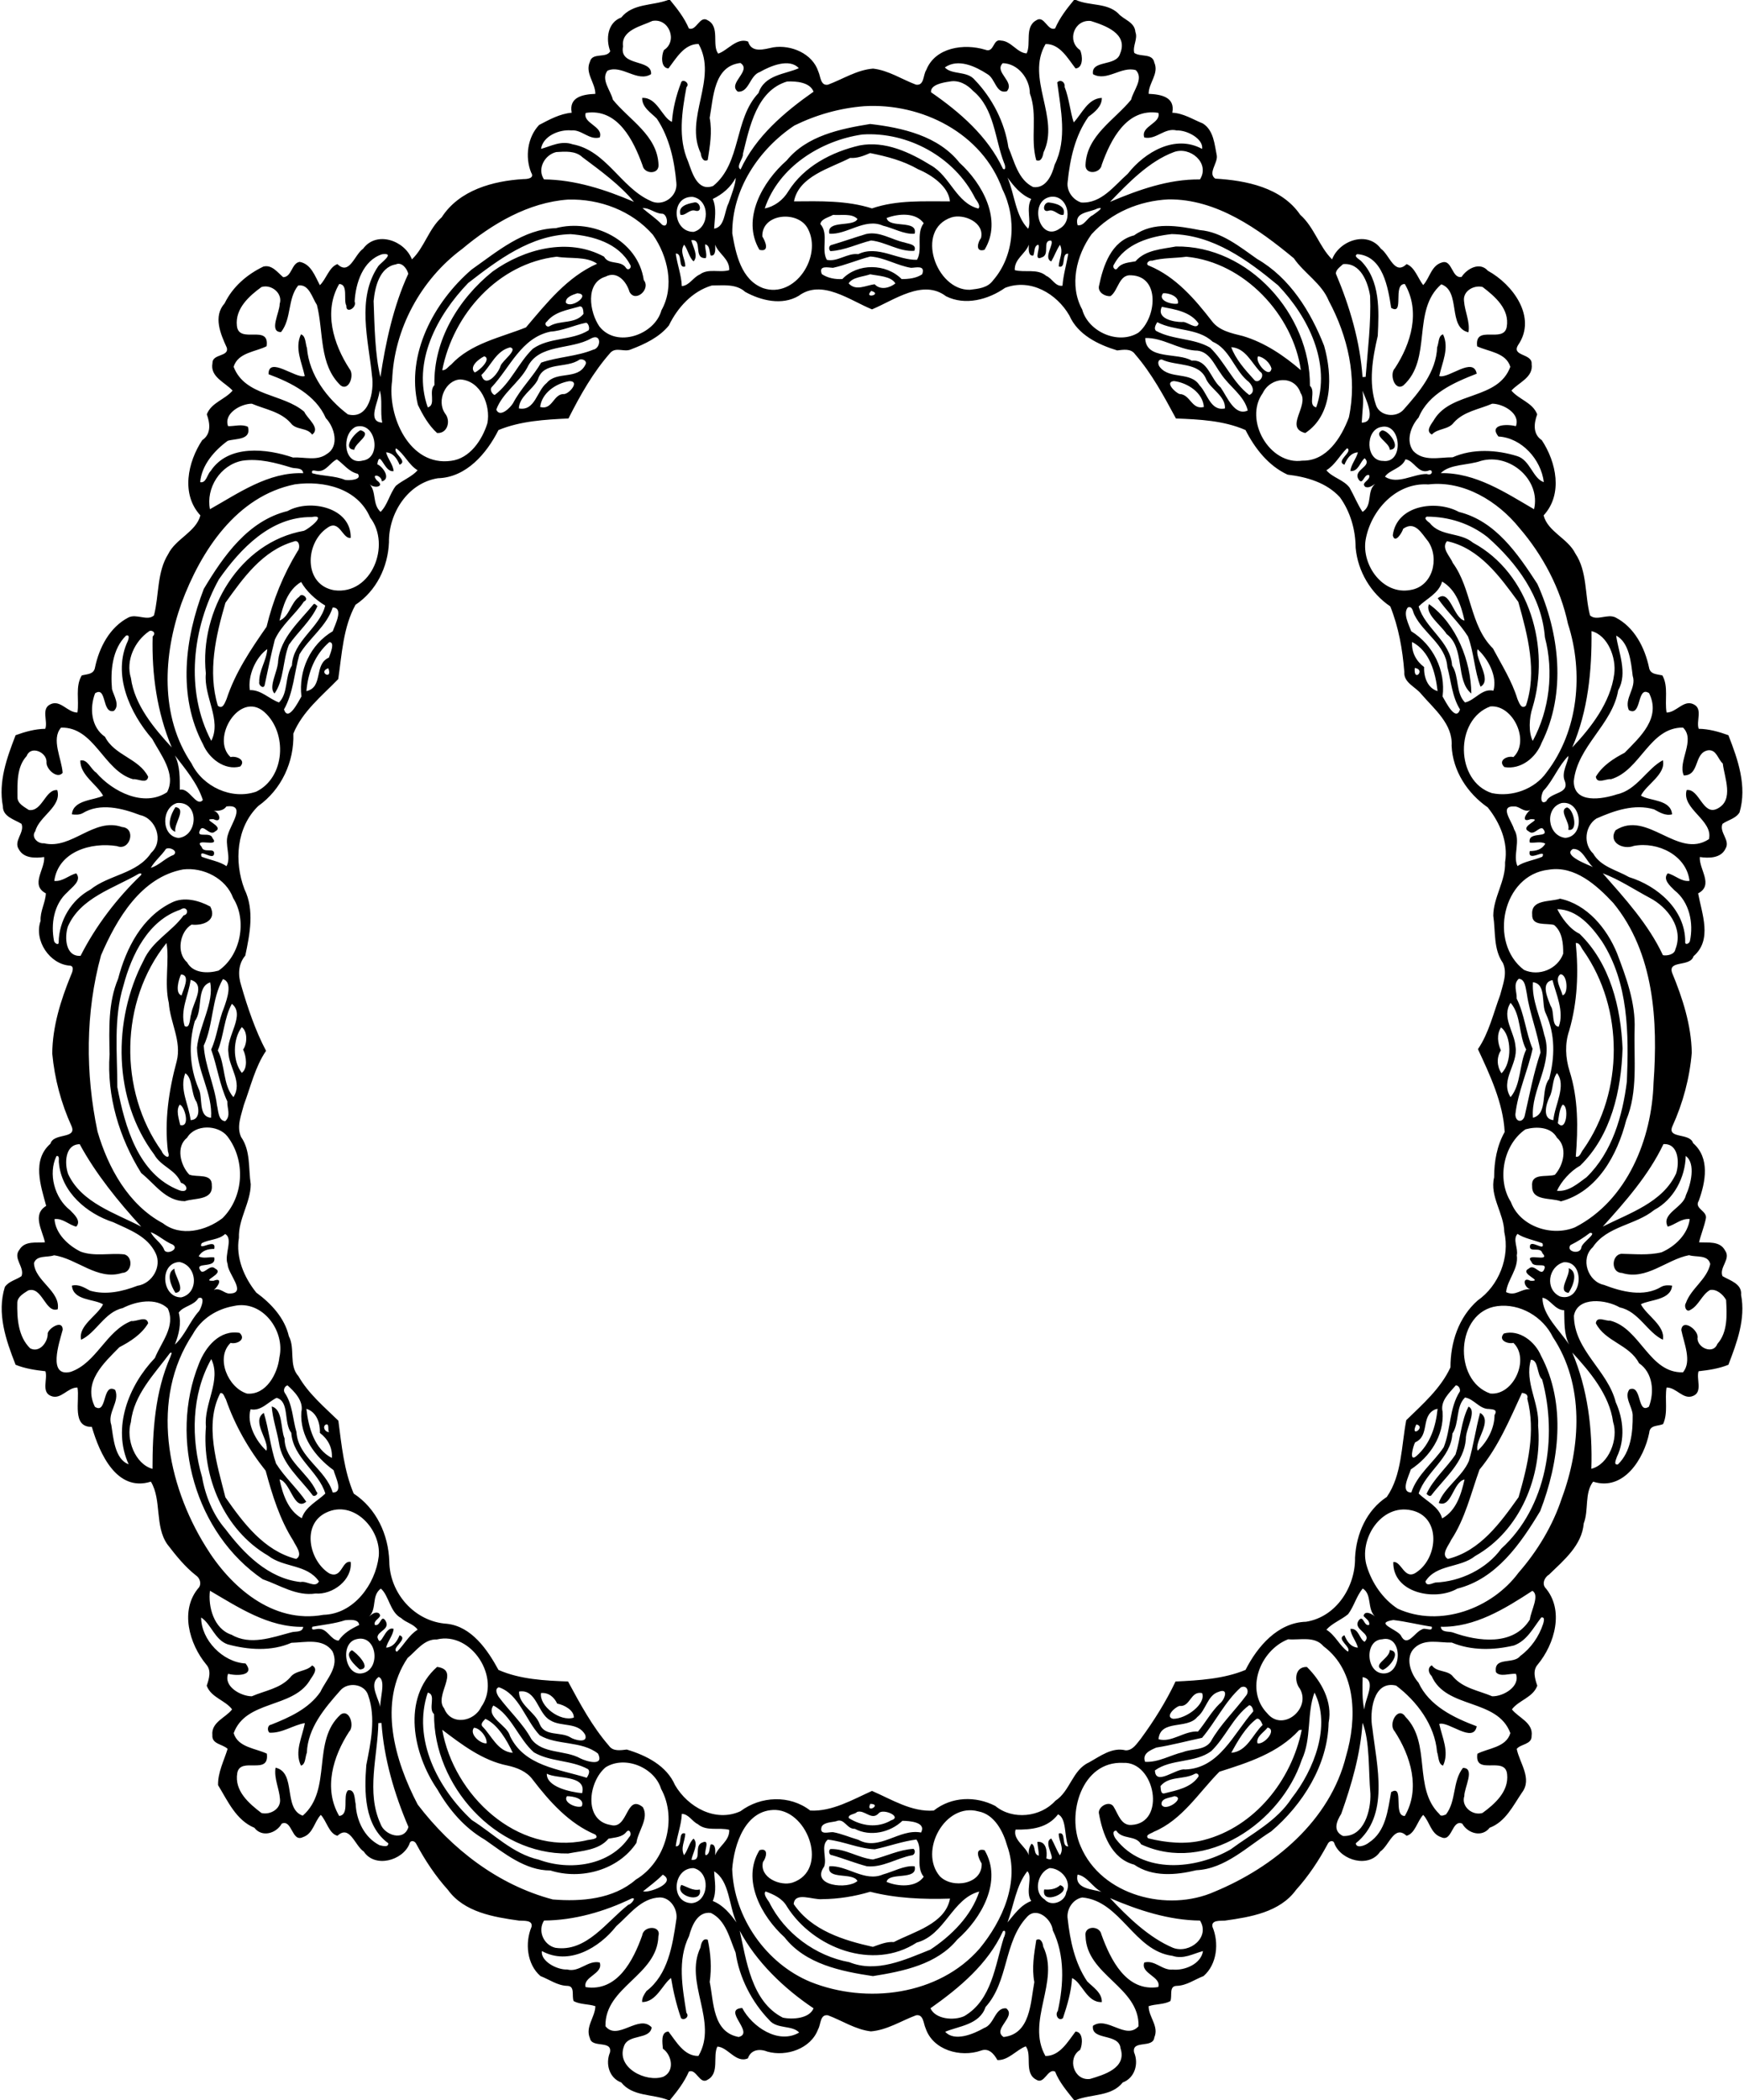 <?xml version="1.0" encoding="UTF-8" ?>
<!DOCTYPE svg PUBLIC "-//W3C//DTD SVG 1.1//EN" "http://www.w3.org/Graphics/SVG/1.1/DTD/svg11.dtd">
<svg width="1554pt" height="1871pt" viewBox="0 0 1554 1871" version="1.1" xmlns="http://www.w3.org/2000/svg">
<path fill="#000000" opacity="1.00" d=" M 595.24 0.00 L 597.04 0.00 C 603.50 7.84 609.81 15.93 613.81 25.33 C 620.62 28.07 623.40 13.31 630.65 18.11 C 641.84 23.86 634.08 40.34 639.98 47.78 C 648.43 44.95 656.49 33.25 666.60 37.03 C 669.74 47.65 681.03 43.82 689.06 42.18 C 704.82 39.71 724.03 47.65 729.21 63.85 C 731.20 67.96 731.03 76.66 737.75 75.46 C 751.09 70.50 763.47 62.28 777.98 61.13 C 791.77 62.71 803.50 70.68 816.24 75.45 C 823.74 76.48 822.37 66.82 825.35 62.38 C 833.37 42.08 859.18 38.58 877.87 44.30 C 886.16 47.51 884.47 34.12 891.98 36.17 C 901.03 36.54 906.39 47.20 914.79 47.57 C 919.04 39.10 912.70 23.95 923.36 18.11 C 930.58 13.19 933.34 28.14 940.17 25.32 C 944.20 15.95 950.48 7.83 956.96 0.00 L 958.76 0.00 C 970.81 5.40 985.93 2.29 996.23 11.78 C 1001.18 17.69 1011.01 19.40 1011.69 28.49 C 1014.05 34.72 1009.05 40.96 1010.70 47.14 C 1016.31 51.08 1026.90 47.16 1028.57 55.77 C 1032.94 65.71 1023.36 73.95 1023.52 83.60 C 1034.55 84.11 1047.30 86.38 1044.57 100.43 C 1054.60 100.89 1062.84 106.42 1071.87 110.04 C 1081.54 116.24 1082.19 128.72 1084.26 138.78 C 1085.08 145.49 1076.07 154.41 1082.85 159.14 C 1110.42 160.79 1141.89 166.99 1158.60 191.40 C 1171.04 202.40 1175.60 220.02 1186.97 231.09 C 1193.34 214.22 1218.57 205.35 1230.46 221.62 C 1238.16 226.95 1242.55 245.76 1253.34 235.30 C 1260.62 238.02 1263.42 247.93 1268.14 254.00 C 1274.04 247.71 1275.24 236.59 1284.87 233.84 C 1294.13 230.82 1293.52 248.49 1302.34 246.72 C 1307.22 239.28 1318.57 233.00 1325.76 241.22 C 1348.03 253.38 1369.56 282.53 1352.94 307.09 C 1346.05 317.64 1365.54 314.65 1364.77 324.34 C 1366.43 336.27 1353.36 340.65 1346.75 347.99 C 1353.51 356.03 1365.67 358.63 1369.72 369.15 C 1366.84 377.05 1365.59 386.65 1373.83 392.18 C 1386.67 411.66 1392.92 440.23 1375.44 459.21 C 1379.15 473.77 1397.15 479.72 1403.72 493.17 C 1414.48 509.14 1412.03 530.29 1416.80 548.31 C 1422.66 553.69 1432.33 546.51 1439.61 550.18 C 1456.29 558.81 1465.50 576.74 1469.35 594.59 C 1470.33 600.98 1476.42 600.59 1481.28 601.76 C 1486.87 611.80 1483.14 623.93 1485.01 634.83 C 1493.82 634.92 1500.23 623.00 1509.19 627.56 C 1517.52 631.56 1511.15 642.50 1513.66 649.34 C 1522.76 649.48 1531.63 651.96 1540.09 655.04 C 1548.61 676.74 1556.86 700.40 1550.05 723.74 C 1546.81 729.35 1539.75 730.51 1534.82 734.02 C 1531.65 741.71 1542.18 748.71 1537.46 756.23 C 1533.39 764.71 1522.66 764.77 1514.63 763.58 C 1513.83 774.58 1527.29 788.48 1513.14 795.96 C 1516.41 814.12 1526.07 837.33 1509.02 851.96 C 1506.09 861.87 1485.83 855.08 1490.01 866.90 C 1499.32 889.43 1506.98 913.24 1507.47 937.81 C 1505.61 960.39 1499.64 982.69 1490.26 1003.34 C 1485.05 1015.01 1505.79 1008.95 1508.61 1018.44 C 1523.85 1031.72 1519.76 1053.03 1513.72 1069.79 C 1509.26 1077.03 1521.87 1078.83 1519.95 1085.98 C 1518.50 1093.07 1515.61 1099.80 1513.96 1106.87 C 1521.85 1107.33 1532.60 1105.46 1537.09 1114.11 C 1542.69 1121.72 1531.65 1129.09 1534.82 1136.98 C 1541.38 1140.90 1552.37 1143.70 1551.40 1153.67 C 1555.55 1175.25 1547.70 1196.13 1540.10 1215.95 C 1531.67 1219.39 1522.52 1220.72 1513.53 1221.73 C 1511.28 1228.48 1517.48 1240.28 1508.54 1243.76 C 1499.70 1247.39 1493.69 1235.99 1484.98 1236.24 C 1483.23 1247.00 1486.56 1258.52 1481.91 1268.80 C 1477.19 1270.90 1470.06 1269.36 1469.54 1276.61 C 1464.91 1299.67 1446.79 1328.87 1419.55 1320.10 C 1411.68 1330.43 1415.84 1345.28 1411.20 1357.26 C 1409.64 1376.78 1393.44 1390.13 1380.33 1402.86 C 1376.58 1405.09 1373.94 1410.34 1376.68 1414.30 C 1394.20 1434.27 1385.37 1464.78 1370.11 1483.15 C 1365.40 1488.50 1367.80 1495.92 1369.80 1501.90 C 1365.93 1512.48 1353.22 1514.85 1347.20 1522.98 C 1352.95 1530.46 1366.44 1534.76 1364.74 1546.71 C 1364.98 1554.40 1354.83 1553.76 1351.49 1558.24 C 1354.04 1570.83 1365.54 1584.73 1356.17 1597.11 C 1348.21 1608.82 1341.47 1623.22 1327.33 1628.46 C 1320.62 1637.32 1307.87 1633.56 1302.94 1624.77 C 1293.58 1620.77 1294.06 1641.64 1284.19 1636.87 C 1274.92 1633.89 1273.99 1623.09 1268.14 1616.99 C 1262.94 1622.42 1260.88 1633.73 1253.30 1635.61 C 1242.29 1625.40 1237.91 1644.34 1229.81 1649.72 C 1219.96 1664.54 1195.26 1657.82 1189.14 1642.83 C 1188.30 1638.99 1184.29 1640.05 1183.01 1643.00 C 1175.17 1657.60 1165.96 1671.50 1154.84 1683.84 C 1140.38 1703.77 1114.19 1708.00 1091.43 1711.20 C 1087.48 1711.49 1079.05 1710.46 1080.37 1716.71 C 1086.36 1730.94 1084.52 1750.06 1072.47 1760.57 C 1064.48 1763.65 1057.29 1769.12 1048.41 1769.33 C 1041.31 1769.52 1044.76 1778.40 1042.83 1782.92 C 1036.87 1786.09 1029.79 1785.33 1023.48 1787.44 C 1023.45 1797.08 1032.91 1805.33 1028.57 1815.26 C 1027.49 1825.35 1008.37 1817.17 1010.52 1828.56 C 1014.85 1838.67 1011.17 1851.41 1000.42 1855.40 C 990.27 1868.10 972.53 1865.52 958.76 1871.00 L 956.96 1871.00 C 950.66 1863.03 943.89 1855.25 940.15 1845.71 C 933.46 1842.48 930.59 1857.67 923.35 1852.89 C 912.16 1847.14 919.91 1830.65 914.02 1823.22 C 905.76 1826.22 898.63 1835.84 888.74 1835.44 C 885.70 1829.90 881.00 1824.31 873.99 1827.05 C 855.90 1833.27 831.37 1826.70 824.79 1807.15 C 822.79 1803.03 822.97 1794.34 816.25 1795.54 C 802.91 1800.50 790.52 1808.71 776.02 1809.87 C 762.22 1808.27 750.50 1800.32 737.76 1795.55 C 730.57 1794.44 731.56 1803.59 728.99 1807.94 C 722.52 1825.44 700.69 1832.62 683.73 1827.90 C 676.55 1825.03 669.01 1826.29 666.43 1833.90 C 655.76 1838.59 648.68 1823.90 639.21 1823.43 C 634.95 1831.89 641.30 1847.05 630.64 1852.89 C 623.41 1857.80 620.65 1842.86 613.83 1845.68 C 609.80 1855.05 603.51 1863.16 597.04 1871.00 L 595.24 1871.00 C 581.46 1865.52 563.73 1868.10 553.58 1855.40 C 542.76 1851.44 539.31 1838.67 543.53 1828.63 C 545.73 1817.41 527.48 1825.08 525.67 1816.01 C 521.28 1805.87 530.26 1797.26 530.52 1787.44 C 524.21 1785.33 517.13 1786.09 511.17 1782.92 C 509.23 1778.40 512.68 1769.52 505.59 1769.33 C 496.70 1769.12 489.52 1763.65 481.53 1760.57 C 469.48 1750.06 467.63 1730.94 473.63 1716.71 C 474.94 1710.46 466.51 1711.49 462.57 1711.20 C 439.81 1708.00 413.61 1703.77 399.16 1683.84 C 388.04 1671.50 378.83 1657.60 370.99 1643.00 C 369.70 1640.05 365.69 1638.99 364.86 1642.83 C 358.74 1657.82 334.03 1664.54 324.19 1649.72 C 316.08 1644.34 311.71 1625.40 300.70 1635.61 C 293.12 1633.73 291.06 1622.42 285.86 1616.99 C 280.01 1623.09 279.06 1633.89 269.81 1636.87 C 259.93 1641.64 260.42 1620.77 251.06 1624.77 C 246.11 1633.58 233.41 1637.30 226.66 1628.47 C 210.42 1621.78 202.87 1604.55 194.30 1590.47 C 194.07 1579.07 199.55 1568.79 202.82 1558.18 C 198.44 1553.86 188.57 1554.04 189.23 1545.92 C 188.07 1534.29 201.28 1530.39 206.80 1522.98 C 200.78 1514.85 188.06 1512.48 184.20 1501.90 C 186.19 1495.92 188.59 1488.50 183.89 1483.15 C 168.62 1464.78 159.80 1434.27 177.32 1414.29 C 179.71 1410.89 177.98 1405.86 174.69 1403.69 C 164.69 1395.88 156.77 1385.88 149.08 1375.90 C 137.68 1359.62 144.25 1336.36 134.44 1320.09 C 103.94 1329.69 88.61 1294.69 81.84 1271.29 C 63.65 1271.66 71.21 1247.91 69.04 1236.25 C 60.32 1235.96 54.31 1247.39 45.46 1243.76 C 36.52 1240.28 42.70 1228.48 40.47 1221.73 C 31.47 1220.72 22.33 1219.39 13.90 1215.95 C 5.27 1194.07 -3.01 1170.02 4.33 1146.63 C 7.77 1141.52 14.39 1140.35 19.18 1136.98 C 22.24 1128.98 11.11 1121.07 17.31 1113.45 C 22.09 1105.32 32.35 1107.46 40.04 1106.87 C 37.79 1096.03 28.37 1082.15 41.15 1074.40 C 36.29 1056.33 28.26 1033.66 44.95 1019.00 C 47.73 1009.05 68.78 1015.10 63.74 1003.34 C 54.45 982.97 48.61 960.97 46.56 938.70 C 46.75 914.61 54.12 891.19 63.14 869.05 C 64.13 866.96 66.73 860.97 62.54 860.38 C 44.31 859.32 30.00 837.88 36.18 820.44 C 35.65 811.79 40.51 804.26 40.86 795.96 C 26.70 788.48 40.17 774.58 39.37 763.58 C 31.56 764.65 21.29 764.86 16.91 756.91 C 11.59 749.34 22.25 741.84 19.18 734.02 C 12.92 730.09 2.43 727.73 2.57 718.36 C -1.61 696.41 6.11 675.18 13.91 655.04 C 22.37 651.96 31.23 649.48 40.34 649.34 C 42.83 642.50 36.48 631.56 44.81 627.56 C 53.78 622.99 60.18 634.95 69.01 634.82 C 70.67 623.90 66.92 611.82 72.81 601.80 C 77.56 600.50 83.68 601.01 84.67 594.59 C 88.45 576.75 97.77 558.81 114.39 550.18 C 121.67 546.51 131.34 553.69 137.20 548.31 C 141.83 530.47 139.73 509.80 149.83 493.74 C 156.48 480.04 174.68 473.94 178.56 459.21 C 161.07 440.23 167.33 411.66 180.17 392.18 C 188.40 386.65 187.15 377.05 184.28 369.15 C 188.32 358.63 200.48 356.03 207.25 347.99 C 200.42 340.57 186.99 335.80 189.32 323.54 C 189.02 315.10 204.33 317.98 202.11 309.81 C 196.50 297.57 189.74 281.92 200.16 270.25 C 207.42 255.36 220.17 244.49 234.65 237.52 C 242.32 235.51 247.36 242.81 252.34 246.97 C 260.10 246.79 259.70 234.42 267.02 233.32 C 277.19 235.17 280.65 246.02 285.03 254.08 C 290.81 248.54 293.12 238.07 300.65 235.30 C 311.45 245.75 315.82 226.96 323.54 221.62 C 335.43 205.35 360.66 214.22 367.03 231.09 C 377.98 220.86 381.94 204.02 393.59 193.59 C 409.27 169.33 439.27 161.17 466.48 159.56 C 469.78 159.59 476.66 158.95 473.22 153.62 C 467.70 139.76 470.04 122.29 480.36 111.34 C 489.53 106.56 498.87 101.34 509.43 100.43 C 506.70 86.39 519.44 84.07 530.49 83.63 C 530.49 73.73 521.03 65.05 525.67 54.99 C 527.72 46.36 540.44 52.30 543.76 45.61 C 539.62 34.78 541.36 20.02 553.57 15.60 C 563.84 2.87 581.37 5.21 595.24 0.00 M 581.31 18.65 C 571.49 23.35 553.22 26.74 555.17 41.32 C 551.46 59.76 581.25 52.11 580.14 66.07 C 567.87 73.73 554.29 57.34 541.32 62.96 C 535.13 70.84 544.27 80.80 546.11 88.83 C 560.89 107.06 585.75 120.61 586.78 146.80 C 587.36 155.70 574.04 155.30 572.56 147.38 C 564.47 125.02 550.35 96.14 521.92 100.62 C 518.99 109.90 537.96 112.60 534.41 122.46 C 524.97 125.07 518.35 115.23 509.09 116.18 C 498.43 115.16 483.79 121.14 482.08 132.67 C 491.14 130.12 500.05 125.05 510.17 128.55 C 540.19 134.09 553.11 166.99 579.34 178.81 C 590.43 184.82 604.15 175.01 602.66 162.72 C 600.90 142.95 596.49 122.48 585.28 105.73 C 580.18 100.48 571.93 95.64 572.22 87.23 C 585.67 86.55 589.80 104.69 598.73 108.61 C 599.58 96.68 602.53 84.98 606.81 73.83 C 607.77 69.43 615.43 74.10 611.66 77.69 C 607.67 99.33 603.96 123.05 613.14 143.93 C 616.76 153.86 621.38 170.98 635.44 165.69 C 660.78 145.17 653.81 106.21 675.90 82.86 C 681.16 66.48 700.02 66.11 711.77 60.77 C 703.53 51.62 686.50 58.72 677.14 64.12 C 667.87 67.24 667.66 82.40 657.48 81.69 C 647.81 74.33 670.33 62.96 659.74 56.11 C 635.99 58.93 635.72 86.57 632.36 105.02 C 634.75 117.61 632.59 130.09 630.62 142.53 C 626.70 144.90 624.62 139.69 624.44 136.64 C 609.35 105.34 640.04 70.18 622.47 39.19 C 609.61 39.05 602.44 52.11 595.63 60.97 C 588.55 60.61 589.29 49.21 591.59 44.62 C 604.02 36.76 596.33 15.92 581.31 18.65 M 972.05 18.72 C 957.26 17.01 950.30 36.37 962.38 44.63 C 964.73 49.19 965.44 60.62 958.37 60.97 C 951.58 52.25 944.37 38.89 931.66 39.25 C 913.62 69.77 944.87 104.82 929.79 135.92 C 929.31 139.23 927.78 144.65 923.34 142.73 C 917.83 123.08 924.87 102.70 917.67 83.26 C 917.61 70.11 907.14 56.58 893.51 56.29 C 885.47 64.21 904.66 72.79 897.18 81.30 C 887.51 84.05 886.96 70.13 879.90 66.09 C 869.12 59.10 853.73 51.79 841.89 60.09 C 848.23 66.94 861.81 62.82 868.69 71.33 C 884.13 87.38 895.22 108.88 898.53 131.27 C 903.85 143.77 907.13 160.16 920.61 166.66 C 932.06 168.19 937.45 155.83 939.74 146.78 C 951.17 123.88 945.16 97.54 942.05 73.45 C 944.85 70.28 949.35 73.25 948.62 77.45 C 952.63 87.51 953.63 99.86 956.74 109.05 C 964.12 101.30 969.30 87.72 981.78 87.23 C 981.99 94.66 975.36 100.07 969.92 103.97 C 957.93 120.83 953.42 141.71 951.35 161.93 C 950.18 170.05 955.83 178.02 963.46 180.43 C 981.45 181.47 992.74 165.53 1004.86 154.87 C 1020.04 135.48 1047.15 119.51 1071.15 132.70 C 1072.48 123.72 1057.69 115.80 1048.59 116.25 C 1037.71 113.41 1030.20 124.87 1019.62 122.50 C 1016.12 112.33 1034.70 109.98 1032.20 100.57 C 1003.96 96.12 989.71 124.39 981.75 146.69 C 980.60 154.81 966.76 156.05 967.26 146.89 C 968.34 120.72 993.03 107.00 1007.89 88.83 C 1009.70 80.76 1019.47 70.02 1012.11 62.51 C 999.22 58.67 986.18 73.00 973.93 66.10 C 971.90 53.10 994.74 59.52 998.05 47.81 C 1005.60 29.95 984.57 22.67 972.05 18.72 M 701.33 72.63 C 674.32 80.69 667.95 113.02 662.02 136.96 C 662.54 141.20 655.38 148.31 659.88 150.99 C 673.49 121.52 698.92 99.97 724.91 81.70 C 721.78 73.27 709.53 72.24 701.33 72.63 M 846.03 72.69 C 840.12 73.50 828.83 75.55 829.61 82.20 C 855.34 99.97 880.17 121.51 893.68 150.36 C 896.63 152.40 895.69 146.91 894.75 145.33 C 886.37 123.76 886.17 96.69 867.05 80.97 C 861.74 75.23 854.09 71.01 846.03 72.69 M 770.11 94.61 C 748.36 96.30 727.37 102.25 707.85 111.82 C 676.01 133.05 652.15 168.93 652.50 207.97 C 655.66 226.36 660.48 249.48 680.11 256.77 C 708.49 266.15 732.70 228.45 720.01 204.09 C 711.83 187.21 678.62 189.79 679.28 210.68 C 681.87 214.81 686.27 224.88 676.71 222.58 C 660.37 195.09 679.67 161.60 700.97 142.98 C 718.98 120.91 748.72 114.79 775.36 110.47 C 804.06 113.79 836.10 121.05 855.00 145.01 C 875.29 163.40 893.52 196.10 877.25 222.57 C 868.78 225.08 871.16 215.80 874.15 212.05 C 877.45 198.24 858.87 190.16 847.75 193.70 C 814.94 204.68 834.05 258.99 864.27 258.18 C 871.72 257.26 880.03 256.56 884.85 249.83 C 904.01 227.86 906.09 194.42 893.25 168.72 C 875.33 118.62 821.20 91.55 770.11 94.61 M 768.32 119.84 C 731.65 125.17 693.90 148.52 681.43 185.70 C 690.13 184.04 697.87 178.15 702.46 170.41 C 716.48 148.14 741.09 135.35 766.02 129.57 C 788.65 125.26 810.85 135.75 829.65 147.38 C 846.67 157.16 852.18 180.88 871.75 185.82 C 874.10 183.64 870.66 179.27 869.07 176.92 C 850.69 139.83 808.76 117.13 768.32 119.84 M 495.64 135.48 C 485.46 137.86 478.36 150.30 484.72 159.84 C 512.54 160.13 539.69 169.02 564.90 179.86 C 552.64 164.87 535.02 152.08 518.96 140.05 C 512.71 134.13 503.49 135.02 495.64 135.48 M 1046.03 135.49 C 1023.70 143.74 1004.90 163.50 989.10 179.86 C 1014.33 169.17 1041.33 159.50 1069.23 159.87 C 1078.40 145.37 1060.54 130.13 1046.03 135.49 M 775.34 136.38 C 769.64 138.80 763.83 141.20 757.53 140.70 C 739.64 149.96 711.83 156.94 707.48 179.41 C 730.64 179.25 754.35 178.49 776.98 185.68 C 799.55 177.96 823.27 179.53 846.45 179.40 C 845.26 166.13 830.16 155.86 818.20 150.85 C 804.54 143.05 790.40 139.43 775.34 136.38 M 655.52 158.46 C 651.24 166.67 643.85 173.13 635.12 177.27 C 638.80 185.96 636.78 194.77 636.31 203.73 C 645.94 202.36 645.35 188.43 649.13 181.19 C 651.50 174.34 655.63 163.79 655.52 158.46 M 897.75 158.22 C 904.13 173.10 904.78 192.41 916.15 203.83 C 919.29 197.31 914.03 185.65 918.88 177.27 C 909.41 173.55 903.13 165.53 897.75 158.22 M 617.13 175.41 C 597.05 174.77 599.10 206.74 618.01 206.59 C 632.55 203.03 632.88 177.85 617.13 175.41 M 935.59 175.46 C 916.11 179.55 926.45 216.62 944.43 203.54 C 957.09 196.38 951.09 172.66 935.59 175.46 M 506.19 177.82 C 470.86 180.28 438.53 199.40 411.78 221.81 C 375.09 248.96 351.01 293.15 349.41 339.12 C 344.85 370.43 364.78 415.87 401.99 410.57 C 418.55 408.55 429.64 392.14 434.29 377.07 C 437.40 361.22 428.45 339.18 410.21 338.08 C 397.17 338.50 388.58 356.90 396.62 368.45 C 401.89 374.97 398.77 386.45 389.46 385.79 C 381.91 378.95 376.69 369.69 372.33 360.63 C 361.62 315.58 386.63 269.13 420.20 240.19 C 443.09 224.09 466.25 204.12 495.30 203.28 C 528.34 194.59 568.47 213.88 573.63 249.51 C 580.20 257.68 566.05 270.01 560.92 260.01 C 558.22 250.91 549.97 240.96 539.57 246.48 C 521.21 252.08 525.32 278.17 534.10 290.87 C 549.37 310.40 583.48 298.29 589.38 276.46 C 601.30 255.24 595.11 228.35 581.80 209.22 C 562.96 187.68 534.45 177.04 506.19 177.82 M 1041.14 177.65 C 1015.11 178.94 990.30 189.35 972.66 208.67 C 958.99 227.56 952.58 254.49 964.30 275.77 C 969.64 295.52 996.36 307.55 1014.36 296.41 C 1030.46 283.31 1034.07 246.36 1008.06 245.28 C 996.99 244.22 996.51 258.86 989.56 263.82 C 984.81 264.37 978.30 260.62 979.19 255.15 C 982.92 236.78 990.17 214.80 1010.61 209.68 C 1027.79 197.21 1049.99 201.34 1069.11 205.00 C 1088.53 206.61 1104.77 219.94 1120.23 230.77 C 1149.31 247.54 1167.88 277.54 1179.86 308.10 C 1187.26 334.18 1188.02 369.42 1163.07 385.82 C 1144.12 381.00 1166.76 361.57 1158.90 350.16 C 1153.43 333.71 1131.95 335.93 1125.17 350.26 C 1108.05 374.00 1131.22 414.73 1160.52 410.41 C 1182.15 410.90 1195.11 389.99 1201.92 371.90 C 1209.54 336.41 1200.90 299.47 1183.99 267.98 C 1177.65 252.43 1162.15 243.61 1152.87 230.11 C 1121.34 204.00 1084.01 177.16 1041.14 177.65 M 572.53 185.48 C 578.29 190.47 584.74 194.67 589.99 200.25 C 596.43 204.35 595.17 189.81 589.48 190.39 C 583.39 190.03 578.53 184.91 572.53 185.48 M 977.80 185.81 C 970.72 189.43 956.81 188.81 960.22 200.66 C 966.10 201.62 968.72 193.93 973.72 191.73 C 976.31 189.78 985.54 183.67 977.80 185.81 M 742.28 191.44 C 738.56 193.70 731.55 194.98 731.00 199.64 C 738.81 208.52 731.48 222.18 736.74 231.49 C 746.22 233.61 754.98 225.23 764.73 226.45 C 782.04 218.03 799.90 231.97 817.10 231.47 C 822.47 222.22 815.96 208.35 823.07 198.87 C 816.05 189.06 800.51 190.21 790.06 194.23 C 792.05 203.94 818.15 195.27 815.00 208.22 C 805.82 209.05 796.07 203.25 786.80 201.08 C 770.51 193.90 754.57 209.43 739.01 208.20 C 736.20 195.69 760.55 202.61 764.02 195.13 C 759.15 189.84 749.37 192.05 742.28 191.44 M 508.46 208.62 C 472.85 209.55 443.99 231.39 417.15 252.16 C 389.62 280.77 366.90 322.60 381.16 362.96 C 388.93 360.96 381.54 348.41 387.11 343.12 C 386.04 303.36 408.59 266.24 438.94 241.91 C 467.05 221.72 506.45 211.30 538.28 228.69 C 542.29 236.34 552.83 231.57 557.65 238.45 C 559.52 241.82 563.48 238.59 561.41 235.71 C 551.30 216.66 528.37 210.14 508.46 208.62 M 1044.09 208.56 C 1024.54 210.72 1002.54 217.01 992.59 235.72 C 990.72 237.96 993.81 241.82 995.77 238.93 C 999.65 233.91 1006.16 233.95 1011.78 232.82 C 1020.54 222.63 1035.31 221.97 1047.74 219.62 C 1112.73 218.59 1167.71 280.46 1167.22 343.75 C 1172.91 348.68 1164.89 361.33 1172.84 362.94 C 1186.30 323.82 1165.80 282.31 1138.82 254.20 C 1111.64 231.66 1080.97 209.26 1044.09 208.56 M 616.00 214.06 C 617.37 219.98 622.60 227.89 618.04 232.86 C 614.08 229.58 612.98 222.47 609.62 217.98 C 605.10 224.52 611.02 231.16 610.56 237.45 C 603.61 239.52 608.67 225.40 602.12 225.93 C 603.45 235.68 607.14 245.03 607.53 254.92 C 614.27 254.43 617.59 247.11 623.54 244.56 C 631.20 238.82 641.29 243.25 649.79 240.68 C 650.25 230.64 640.23 226.25 637.24 218.01 C 637.43 221.28 638.04 228.41 633.29 227.71 C 631.85 224.17 632.82 218.82 628.32 217.68 C 628.02 221.73 630.33 227.09 628.88 229.94 C 617.13 230.74 626.70 212.57 616.00 214.06 M 936.38 214.30 C 928.22 214.22 936.14 227.08 928.14 229.38 C 920.34 233.02 927.83 219.45 924.98 218.02 C 921.07 219.41 922.14 224.45 920.71 227.71 C 915.95 228.41 916.57 221.28 916.76 218.01 C 913.77 226.25 903.74 230.65 904.21 240.69 C 913.34 243.11 924.34 239.03 932.24 245.79 C 937.61 247.97 940.33 255.55 946.74 254.57 C 947.42 244.87 950.34 235.57 951.88 226.03 C 945.30 225.23 950.39 239.63 943.44 237.43 C 943.40 231.12 947.88 224.89 944.50 218.12 C 941.34 222.75 939.56 228.11 936.75 232.92 C 929.16 229.82 940.11 216.44 936.38 214.30 M 340.54 226.51 C 323.37 231.93 316.88 252.35 315.99 268.64 C 318.34 274.17 308.08 279.96 308.62 272.34 C 305.82 267.41 310.57 253.21 302.24 253.03 C 288.04 277.32 297.04 306.53 311.42 328.66 C 316.04 333.93 311.03 348.71 303.59 343.48 C 284.02 324.84 288.51 295.61 282.38 271.67 C 278.16 265.41 275.41 252.78 265.68 254.39 C 256.11 266.26 259.96 283.69 250.45 295.85 C 239.14 295.97 249.42 277.86 249.20 270.82 C 252.25 261.37 241.85 253.00 233.01 255.72 C 221.95 263.75 209.46 274.96 211.07 290.13 C 212.58 307.20 240.45 288.24 237.58 308.46 C 228.40 313.39 211.88 313.95 208.20 326.87 C 218.37 353.24 252.27 350.55 271.13 366.89 C 273.65 372.85 286.02 381.42 278.13 387.23 C 273.56 380.62 263.71 383.44 259.04 376.92 C 250.11 366.74 236.25 364.71 224.35 359.67 C 214.55 359.74 199.09 368.35 203.22 379.69 C 209.09 379.86 215.36 377.63 220.92 380.27 C 224.19 392.30 209.95 390.58 202.92 392.74 C 190.98 401.44 179.72 414.31 178.37 429.56 C 183.73 430.77 184.63 422.54 187.69 419.69 C 203.41 395.79 237.57 399.56 261.14 407.66 C 271.16 407.00 282.57 411.06 291.31 404.41 C 302.66 397.60 298.15 380.65 290.33 372.54 C 281.25 351.79 259.52 340.95 239.29 333.42 C 239.08 316.84 263.81 337.74 271.56 335.04 C 268.94 322.88 262.39 310.26 268.14 297.92 C 272.51 299.10 272.07 306.21 273.51 310.11 C 275.48 334.00 291.53 355.32 310.01 369.22 C 329.02 374.10 333.55 348.50 331.46 334.68 C 328.32 302.79 317.48 265.99 337.08 237.11 C 339.12 234.27 352.78 224.91 340.54 226.51 M 1209.46 226.43 C 1205.61 228.10 1210.95 230.87 1212.65 232.38 C 1229.99 249.95 1228.78 276.52 1227.65 299.29 C 1223.03 318.96 1219.28 340.84 1225.97 360.65 C 1229.17 370.93 1244.17 372.70 1250.81 364.81 C 1264.74 349.06 1279.74 331.44 1280.59 309.36 C 1282.12 305.72 1281.57 298.88 1285.86 297.92 C 1291.60 310.26 1285.05 322.88 1282.44 335.03 C 1290.65 337.75 1312.81 317.23 1315.85 332.93 C 1295.74 340.80 1272.90 350.58 1264.06 371.98 C 1257.14 379.71 1252.45 392.69 1259.27 401.78 C 1268.55 411.56 1282.58 407.32 1294.39 407.44 C 1312.35 399.52 1333.39 400.69 1351.69 406.32 C 1363.48 409.77 1365.82 426.45 1375.63 429.56 C 1373.19 409.39 1355.93 390.06 1335.17 388.91 C 1326.42 377.88 1342.99 377.66 1350.74 379.72 C 1354.99 368.39 1339.43 359.73 1329.65 359.67 C 1318.00 364.71 1304.33 366.54 1295.46 376.43 C 1290.69 383.02 1281.19 381.45 1275.87 387.15 C 1269.47 383.89 1276.17 377.13 1278.28 373.29 C 1293.90 348.68 1334.91 356.35 1345.77 326.84 C 1342.05 314.04 1325.92 313.27 1316.22 308.57 C 1313.67 288.63 1339.95 306.39 1342.59 291.23 C 1345.27 275.40 1332.22 264.21 1321.06 255.69 C 1313.33 253.74 1303.31 259.28 1304.53 268.28 C 1305.19 277.58 1310.01 286.50 1308.47 296.06 C 1289.65 291.89 1301.99 259.41 1284.24 253.31 C 1257.50 276.59 1276.71 319.89 1250.38 343.48 C 1242.54 348.70 1237.83 333.11 1242.95 328.06 C 1257.37 306.07 1265.91 277.41 1251.77 253.05 C 1240.54 252.86 1251.80 281.61 1239.60 274.29 C 1236.84 256.48 1232.43 228.12 1209.46 226.43 M 496.09 228.71 C 444.09 234.62 403.73 279.82 394.07 329.82 C 397.46 330.11 399.40 326.60 401.93 324.87 C 419.46 305.89 445.86 300.82 468.68 291.70 C 487.08 270.03 505.51 246.70 532.07 234.98 C 522.45 228.15 507.82 230.76 496.09 228.71 M 775.50 228.55 C 764.30 231.48 753.52 236.14 742.23 238.62 C 737.92 238.47 729.07 236.04 732.30 244.23 C 737.59 247.79 744.30 249.01 750.59 248.61 C 764.30 234.24 789.61 234.68 803.41 248.67 C 809.65 248.65 816.43 247.97 821.71 244.37 C 824.81 235.87 816.17 238.56 811.76 238.62 C 799.38 236.60 787.96 229.40 775.50 228.55 M 1057.14 228.73 C 1046.91 230.16 1036.47 229.58 1026.45 232.29 C 1023.44 231.58 1019.95 235.64 1024.13 236.84 C 1047.60 246.63 1064.66 266.44 1079.88 286.10 C 1086.37 294.74 1097.53 296.94 1107.40 299.39 C 1126.86 305.13 1144.20 316.94 1159.13 329.81 C 1152.24 280.91 1108.95 233.68 1057.14 228.73 M 352.66 235.57 C 338.08 238.09 334.09 256.03 332.92 268.24 C 333.71 290.32 334.14 316.52 338.98 335.97 C 343.42 306.19 350.44 272.79 363.79 243.97 C 362.84 239.63 358.08 233.02 352.66 235.57 M 1196.77 235.34 C 1194.27 237.66 1190.18 240.31 1190.37 243.86 C 1202.68 273.01 1211.90 304.19 1214.08 335.92 C 1214.77 335.89 1216.16 335.84 1216.86 335.81 C 1218.72 311.82 1221.78 287.79 1220.84 263.67 C 1218.87 251.22 1212.23 233.82 1196.77 235.34 M 775.38 244.39 C 769.12 246.64 759.66 246.84 756.17 252.47 C 762.58 259.63 771.49 254.22 779.34 253.26 C 784.70 258.97 793.10 256.35 797.84 252.52 C 794.06 245.98 782.21 245.79 775.38 244.39 M 634.28 254.36 C 616.87 259.51 603.73 274.01 596.01 289.97 C 587.56 300.45 574.60 306.59 562.23 311.28 C 556.36 314.04 549.25 308.96 544.11 314.04 C 528.60 331.52 517.00 352.11 506.54 372.84 C 485.60 373.85 463.72 375.07 444.17 383.17 C 433.65 404.06 415.47 425.42 390.21 426.09 C 363.29 430.31 346.21 457.43 346.58 483.27 C 345.65 505.39 335.28 526.48 316.77 538.85 C 305.82 558.69 304.63 582.80 301.40 605.01 C 286.91 619.96 269.48 633.87 261.39 653.59 C 262.21 678.85 250.74 703.47 230.13 718.12 C 210.56 737.10 208.47 767.60 217.81 792.19 C 226.88 810.81 222.62 832.09 218.57 851.40 C 212.14 858.95 211.97 868.97 214.93 878.04 C 220.61 897.78 227.86 918.97 237.08 936.25 C 227.41 950.34 223.32 968.23 217.32 984.33 C 215.00 993.54 210.54 1003.71 214.83 1013.03 C 223.43 1025.35 221.28 1041.03 223.42 1055.14 C 223.29 1071.70 212.29 1086.04 212.90 1102.80 C 209.92 1120.46 217.49 1138.11 228.36 1151.65 C 241.50 1161.24 253.65 1174.23 257.38 1190.50 C 263.24 1201.60 257.09 1216.40 265.95 1226.16 C 274.86 1241.75 288.83 1253.41 301.50 1265.78 C 304.38 1287.61 306.46 1310.16 315.17 1330.71 C 335.41 1344.00 346.13 1367.33 346.88 1391.11 C 347.16 1419.39 369.36 1444.90 398.30 1446.73 C 420.25 1449.14 434.46 1469.93 444.17 1487.84 C 463.53 1496.33 485.30 1497.33 506.17 1498.15 C 516.84 1517.94 527.73 1538.26 542.62 1555.41 C 546.28 1560.71 553.16 1559.37 558.51 1558.78 C 575.72 1563.96 593.96 1573.03 601.49 1590.49 C 612.97 1610.11 637.46 1623.86 659.75 1613.76 C 677.90 1600.11 703.76 1599.05 721.98 1613.13 C 741.50 1614.16 759.60 1603.44 777.00 1595.64 C 794.48 1603.19 812.29 1614.59 832.04 1613.14 C 847.85 1600.67 869.26 1599.96 886.88 1609.04 C 902.27 1621.78 927.23 1619.09 940.40 1604.40 C 953.64 1595.82 955.49 1577.04 970.26 1570.28 C 980.25 1564.78 990.96 1556.41 1003.01 1559.49 C 1009.33 1559.64 1012.82 1553.59 1016.37 1549.34 C 1028.23 1533.22 1038.87 1516.20 1047.46 1498.16 C 1068.39 1497.14 1090.28 1495.93 1109.83 1487.83 C 1120.40 1466.99 1138.55 1445.62 1163.79 1444.91 C 1190.71 1440.68 1207.85 1413.61 1207.42 1387.73 C 1208.53 1366.52 1217.67 1345.60 1235.71 1333.72 C 1249.27 1314.20 1248.67 1287.94 1253.05 1265.33 C 1267.63 1251.09 1283.77 1237.08 1292.44 1218.26 C 1292.41 1196.00 1299.69 1173.68 1316.67 1158.67 C 1335.55 1145.52 1345.50 1120.25 1340.39 1097.61 C 1340.05 1080.92 1327.23 1065.93 1331.35 1048.98 C 1331.36 1034.81 1333.83 1020.87 1340.73 1008.55 C 1339.49 982.79 1327.26 956.92 1316.92 934.75 C 1326.58 920.66 1330.68 902.77 1336.68 886.67 C 1338.99 877.46 1343.45 867.28 1339.17 857.97 C 1330.57 845.65 1332.72 829.97 1330.58 815.86 C 1330.71 799.29 1341.71 784.96 1341.10 768.20 C 1344.08 750.54 1336.51 732.89 1325.64 719.35 C 1307.56 706.82 1294.46 686.80 1293.47 664.47 C 1294.71 645.14 1277.91 631.74 1266.52 618.48 C 1261.42 611.94 1250.58 608.33 1251.31 598.61 C 1249.76 578.71 1246.26 558.83 1238.83 540.29 C 1221.32 528.38 1209.88 509.09 1207.94 487.98 C 1207.87 472.14 1203.29 455.99 1193.94 443.06 C 1182.04 429.94 1164.29 424.89 1147.26 422.89 C 1130.18 414.96 1118.17 399.55 1109.83 383.16 C 1090.47 374.67 1068.69 373.66 1047.83 372.85 C 1037.16 353.05 1026.27 332.74 1011.38 315.59 C 1007.72 310.29 1000.83 311.62 995.49 312.22 C 978.57 307.06 960.40 298.30 952.88 281.13 C 941.64 261.58 918.16 247.79 895.59 256.46 C 880.60 266.98 860.02 272.51 842.98 263.96 C 822.43 248.31 796.99 267.29 777.00 275.63 C 757.27 267.62 732.21 248.35 711.65 263.59 C 696.90 272.35 678.20 267.88 664.01 260.06 C 655.88 252.67 644.36 254.35 634.28 254.36 M 776.36 259.18 C 768.94 266.63 786.87 262.40 776.36 259.18 M 514.43 261.27 C 510.49 262.58 503.53 264.73 504.28 269.75 C 509.28 275.41 527.01 262.10 514.43 261.27 M 1036.39 261.27 C 1031.12 267.82 1044.29 271.65 1049.51 270.49 C 1051.09 264.28 1041.54 260.79 1036.39 261.27 M 515.40 273.36 C 505.34 276.24 494.23 277.83 487.33 286.47 C 484.25 288.56 487.33 292.47 490.25 290.27 C 499.53 285.13 512.76 288.80 519.94 279.64 C 519.74 276.78 519.60 271.62 515.40 273.36 M 1035.28 273.36 C 1030.10 283.97 1045.91 286.95 1053.33 286.93 C 1057.15 285.80 1066.51 294.81 1067.99 288.24 C 1060.67 277.63 1046.92 275.68 1035.28 273.36 M 522.23 287.56 C 511.49 289.70 501.49 294.74 490.47 295.47 C 464.31 301.04 454.61 327.32 438.04 345.06 C 436.14 347.13 438.65 351.44 440.81 351.91 C 455.26 341.06 461.91 323.14 474.78 310.75 C 489.43 300.34 509.35 303.67 524.46 294.29 C 525.69 292.48 524.32 287.88 522.23 287.56 M 1031.18 287.06 C 1029.88 289.19 1027.79 292.75 1030.12 294.80 C 1045.13 303.00 1063.45 301.06 1078.26 309.73 C 1091.42 322.42 1098.50 340.78 1113.15 351.93 C 1119.41 349.41 1115.38 341.75 1111.09 338.91 C 1099.62 328.68 1095.39 310.79 1080.58 304.47 C 1067.16 291.94 1046.90 295.26 1031.18 287.06 M 526.82 301.46 C 508.53 312.06 479.76 305.88 469.72 327.71 C 462.23 341.23 447.42 350.41 442.23 364.97 C 445.44 372.61 454.93 363.05 457.21 359.12 C 464.09 346.06 474.84 335.74 482.22 323.08 C 497.18 317.92 513.90 317.61 528.53 311.58 C 535.63 310.33 536.22 296.69 526.82 301.46 M 1020.48 301.17 C 1020.76 321.01 1049.33 313.72 1061.86 321.30 C 1076.36 320.13 1078.46 337.39 1087.72 345.29 C 1093.49 353.61 1100.14 371.06 1111.82 365.76 C 1108.73 352.39 1095.18 344.25 1087.96 333.04 C 1081.76 324.69 1077.34 312.03 1064.67 312.30 C 1049.37 311.05 1035.88 300.67 1020.48 301.17 M 454.57 309.48 C 441.90 312.58 437.56 325.91 428.94 334.13 C 432.57 346.58 444.04 332.78 446.01 326.07 C 447.15 321.71 462.27 311.27 454.57 309.48 M 1097.12 309.30 C 1100.80 319.79 1109.48 329.57 1117.14 337.93 C 1120.88 343.38 1128.10 334.33 1122.87 331.20 C 1115.02 323.15 1109.92 310.20 1097.12 309.30 M 431.51 317.44 C 426.51 319.83 417.68 326.86 423.01 331.85 C 427.13 330.36 438.29 319.68 431.51 317.44 M 1121.11 317.41 C 1117.42 322.04 1131.36 338.35 1132.99 328.30 C 1131.52 323.17 1126.20 318.26 1121.11 317.41 M 516.40 320.38 C 504.72 328.72 484.17 321.64 479.23 338.28 C 474.62 347.30 462.79 353.11 462.31 363.86 C 476.81 366.60 478.23 348.20 487.18 341.18 C 496.16 330.35 514.62 338.65 521.49 325.18 C 523.65 321.68 519.44 319.47 516.40 320.38 M 1035.25 320.32 C 1031.09 320.23 1031.56 324.94 1033.64 327.23 C 1042.61 338.28 1060.87 330.78 1068.84 343.28 C 1075.90 350.39 1078.50 366.68 1091.51 363.88 C 1092.04 352.88 1079.37 347.21 1074.88 338.11 C 1068.74 322.28 1048.12 326.50 1035.25 320.32 M 507.18 339.60 C 495.32 341.58 482.79 350.04 481.29 362.61 C 492.71 365.69 492.89 350.43 502.96 351.08 C 508.15 350.08 516.71 339.24 507.18 339.60 M 1046.09 339.51 C 1037.28 340.33 1047.55 349.99 1051.09 351.06 C 1060.72 351.35 1061.67 365.33 1072.71 362.61 C 1071.82 349.73 1058.00 341.00 1046.09 339.51 M 338.21 347.90 C 338.05 356.71 326.24 375.81 340.61 376.53 C 338.59 367.36 341.12 355.14 338.21 347.90 M 1214.05 348.18 C 1215.49 357.67 1213.75 367.06 1213.39 376.55 C 1227.97 376.42 1215.93 353.15 1214.05 348.18 M 316.94 380.28 C 303.88 386.56 306.05 414.99 323.24 410.34 C 340.50 408.24 335.00 374.88 316.94 380.28 M 1230.72 380.42 C 1216.33 382.95 1216.65 410.67 1232.31 410.65 C 1251.31 413.30 1248.78 376.20 1230.72 380.42 M 352.94 399.47 C 349.42 403.40 363.97 410.77 356.05 414.07 C 353.79 408.64 350.51 403.53 344.05 403.00 C 345.47 408.90 350.12 413.59 350.77 419.70 C 342.41 421.67 338.51 399.41 336.18 413.63 C 341.38 415.91 348.64 426.53 340.28 428.93 C 339.97 423.18 329.97 421.33 335.79 427.98 C 343.99 433.91 332.43 435.70 328.92 430.85 C 335.86 438.20 331.42 448.93 339.11 456.09 C 345.44 449.79 347.23 439.84 352.79 432.79 C 358.91 427.75 366.91 424.84 372.13 419.00 C 364.11 414.19 360.24 404.39 352.94 399.47 M 1200.32 399.33 C 1193.83 405.55 1189.75 414.18 1181.88 418.99 C 1187.33 425.61 1197.30 427.41 1202.56 434.49 C 1206.58 441.58 1209.61 449.30 1214.08 456.08 C 1223.54 450.04 1217.39 437.91 1225.37 431.10 C 1222.73 432.67 1220.06 435.05 1216.66 433.86 C 1211.92 429.91 1221.73 428.05 1219.97 423.28 C 1215.29 421.82 1214.46 432.99 1210.59 427.16 C 1205.13 418.22 1223.46 415.73 1216.00 408.28 C 1212.02 411.07 1210.58 420.37 1203.23 419.69 C 1203.90 413.59 1208.52 408.89 1209.95 403.00 C 1203.48 403.53 1200.21 408.64 1197.95 414.07 C 1189.51 410.87 1206.17 402.36 1200.32 399.33 M 300.21 409.26 C 294.33 411.91 291.01 419.57 284.00 419.71 C 281.65 419.94 276.88 417.45 278.20 421.66 C 287.87 424.34 298.12 423.75 307.47 427.57 C 310.75 428.28 323.09 427.61 318.83 422.16 C 310.84 420.42 305.98 413.28 300.21 409.26 M 1252.34 409.24 C 1249.06 417.49 1237.75 418.74 1234.09 424.73 C 1245.30 432.09 1258.92 422.29 1271.29 422.31 C 1277.29 424.56 1277.03 416.89 1272.47 419.47 C 1263.43 422.13 1259.95 410.15 1252.34 409.24 M 215.95 410.46 C 196.07 414.28 183.40 435.02 187.08 453.69 C 212.50 439.40 239.28 420.35 270.19 421.62 C 269.65 416.23 263.18 417.79 259.51 416.56 C 245.45 412.28 230.79 408.29 215.95 410.46 M 1319.74 410.58 C 1308.47 414.67 1291.73 413.32 1283.81 421.56 C 1314.68 420.94 1341.62 439.01 1366.91 453.71 C 1373.06 427.88 1345.77 403.52 1319.74 410.58 M 262.82 431.52 C 210.74 442.02 178.96 490.81 161.64 537.63 C 145.38 583.24 142.26 638.37 170.72 680.28 C 180.69 700.88 206.36 712.90 228.29 705.34 C 254.25 692.67 256.24 652.69 235.53 634.39 C 213.48 615.00 187.50 658.23 205.44 674.54 C 210.50 673.24 219.60 677.11 214.05 682.93 C 200.08 686.69 186.13 675.66 180.89 663.12 C 158.11 620.15 164.68 568.50 181.60 524.67 C 199.15 495.34 221.04 463.94 256.23 455.33 C 276.00 444.22 313.20 452.02 312.49 479.25 C 305.15 480.48 302.57 462.14 291.59 470.35 C 271.64 483.76 270.20 521.19 297.94 525.92 C 331.22 530.13 348.63 485.42 329.85 461.13 C 318.61 434.96 288.47 428.00 262.82 431.52 M 1272.69 431.61 C 1244.17 429.66 1221.46 454.56 1216.84 481.01 C 1213.17 503.60 1232.24 530.23 1256.75 525.66 C 1276.69 522.55 1282.84 497.55 1272.58 482.37 C 1266.85 475.49 1261.01 463.58 1250.34 471.10 C 1249.05 475.12 1242.88 484.78 1241.05 476.97 C 1244.44 449.84 1279.97 445.18 1299.97 456.11 C 1332.67 464.19 1352.50 493.57 1369.86 520.21 C 1389.66 564.07 1395.84 617.56 1373.71 661.74 C 1368.65 675.03 1355.26 685.91 1340.48 683.44 C 1334.34 677.61 1342.91 673.10 1348.54 674.53 C 1363.53 660.42 1348.26 627.65 1327.97 629.41 C 1296.06 641.09 1296.63 696.15 1329.39 706.65 C 1347.20 710.38 1367.46 703.19 1378.10 688.13 C 1406.54 651.11 1411.21 599.32 1397.14 555.80 C 1390.43 524.20 1374.64 494.47 1353.73 470.26 C 1334.81 446.79 1304.36 427.86 1272.69 431.61 M 277.62 460.69 C 241.25 460.23 214.14 488.95 195.09 516.10 C 171.22 559.21 164.74 615.56 188.25 660.09 C 197.71 641.39 181.32 620.49 183.42 600.03 C 177.55 544.25 213.40 483.08 270.74 472.94 C 275.61 471.05 291.91 457.82 277.62 460.69 M 1271.46 460.32 C 1267.98 461.69 1272.31 464.66 1274.03 466.00 C 1283.49 478.15 1301.17 474.03 1312.49 483.52 C 1363.19 510.95 1381.62 577.37 1365.52 630.58 C 1362.48 639.77 1361.94 652.53 1365.75 660.13 C 1380.70 632.62 1384.68 598.42 1376.59 567.83 C 1373.80 531.57 1351.64 501.67 1325.45 478.55 C 1309.96 466.34 1290.89 460.31 1271.46 460.32 M 261.62 482.54 C 233.96 490.57 216.66 514.94 200.87 537.07 C 192.27 566.53 184.95 598.34 194.10 628.76 C 198.51 632.44 200.41 626.01 201.88 622.81 C 209.59 599.18 223.52 578.55 237.53 558.42 C 243.25 534.65 252.42 511.98 265.14 491.12 C 267.86 488.20 266.75 480.16 261.62 482.54 M 1289.35 482.16 C 1283.97 488.42 1292.16 495.60 1294.49 501.50 C 1311.50 524.72 1309.52 557.15 1330.30 577.73 C 1338.14 592.46 1347.20 606.69 1352.12 622.81 C 1353.51 625.82 1355.54 632.53 1359.69 628.69 C 1369.91 598.33 1361.20 565.89 1352.89 536.25 C 1336.60 513.90 1318.23 488.33 1289.35 482.16 M 268.34 518.51 C 256.16 525.70 252.00 540.10 249.04 552.99 C 258.00 549.35 258.94 537.04 266.74 531.62 C 268.74 527.35 276.31 533.73 270.81 535.96 C 262.82 547.75 250.81 556.83 244.88 569.92 C 241.38 583.37 238.77 597.07 235.77 610.64 C 234.60 614.20 230.22 610.33 231.00 607.80 C 230.65 597.28 237.52 588.58 238.16 578.31 C 227.76 585.73 220.68 602.09 222.63 614.87 C 232.74 614.54 239.87 622.81 248.62 625.86 C 257.05 617.31 253.58 602.94 260.11 592.95 C 261.06 571.05 285.03 559.20 289.79 539.55 C 281.08 534.30 272.64 526.39 268.34 518.51 M 1284.99 518.13 C 1282.09 528.78 1271.05 533.39 1264.11 540.30 C 1269.54 559.64 1292.50 571.40 1293.89 592.93 C 1300.40 602.93 1296.94 617.30 1305.39 625.86 C 1314.34 624.05 1320.42 613.05 1330.71 615.37 C 1334.46 602.83 1325.97 586.89 1316.62 578.47 C 1313.74 586.66 1330.08 605.64 1319.26 611.83 C 1313.81 597.87 1313.45 581.36 1308.02 567.01 C 1300.30 554.77 1289.24 544.95 1281.11 533.04 C 1292.03 523.92 1295.09 550.94 1304.97 552.90 C 1302.02 539.62 1297.48 525.44 1284.99 518.13 M 296.46 541.23 C 291.06 557.92 275.66 568.37 266.83 582.97 C 262.18 599.33 261.54 617.08 253.04 632.09 C 256.77 643.44 265.63 625.60 268.58 620.56 C 265.95 597.44 276.28 574.39 296.50 562.41 C 298.51 556.59 306.60 541.50 296.46 541.23 M 1254.46 541.21 C 1249.96 546.65 1255.23 556.18 1257.47 562.41 C 1277.16 574.59 1288.30 597.37 1285.42 620.56 C 1288.37 625.59 1297.19 643.41 1300.97 632.11 C 1293.85 620.77 1293.07 606.98 1289.66 594.26 C 1288.34 574.49 1268.36 564.27 1260.28 547.74 C 1258.89 545.13 1258.67 539.60 1254.46 541.21 M 132.73 562.52 C 119.88 571.38 111.86 588.70 116.65 604.06 C 119.83 628.19 137.55 649.13 153.02 665.93 C 139.95 634.76 135.12 600.79 136.02 567.12 C 139.91 563.37 134.63 560.78 132.73 562.52 M 1418.11 562.29 C 1418.54 597.46 1415.02 633.34 1400.98 665.92 C 1417.64 648.31 1435.11 625.90 1438.37 600.43 C 1440.30 585.94 1432.68 566.03 1418.11 562.29 M 112.39 566.23 C 99.98 578.32 98.32 597.70 99.80 614.03 C 101.28 619.66 107.25 628.53 101.36 633.44 C 90.61 636.15 95.32 610.80 84.72 617.71 C 79.69 630.85 81.11 647.91 93.56 656.47 C 102.09 673.30 123.68 675.54 132.02 692.04 C 131.01 698.90 122.99 693.65 118.52 694.25 C 92.13 686.69 84.35 647.58 54.41 648.28 C 45.33 658.59 55.04 676.01 55.81 688.60 C 50.92 694.56 40.58 684.93 41.44 678.60 C 41.38 669.92 27.27 664.01 23.71 673.65 C 14.76 683.40 15.52 697.83 15.54 710.39 C 15.64 716.12 21.56 718.83 25.65 721.64 C 37.66 723.54 40.28 702.96 51.04 703.95 C 55.29 718.66 34.85 727.15 31.46 740.54 C 27.40 745.81 33.59 751.88 39.17 751.32 C 63.90 757.26 83.47 727.96 108.77 736.86 C 121.59 737.74 116.01 758.61 104.20 753.84 C 81.20 750.12 52.01 758.67 48.35 784.87 C 55.76 785.63 61.21 779.89 67.93 778.10 C 73.26 784.63 63.93 790.58 59.99 794.98 C 47.94 805.69 45.18 823.25 48.16 838.43 C 48.58 840.27 52.27 842.76 52.30 839.55 C 52.42 820.44 63.65 801.63 80.56 792.58 C 97.18 779.23 122.39 778.55 134.75 759.77 C 146.17 749.48 139.15 729.18 124.79 726.20 C 108.87 720.09 89.16 714.98 73.50 724.60 C 70.60 726.08 67.22 725.99 64.08 725.55 C 65.08 712.49 84.06 713.14 91.89 708.97 C 86.42 698.82 71.43 690.76 71.56 677.61 C 77.97 676.01 80.94 685.41 85.68 688.35 C 100.43 705.48 128.33 719.46 148.86 705.83 C 157.36 689.68 143.11 672.28 135.64 658.37 C 115.68 635.38 99.79 600.71 113.98 570.91 C 114.66 569.01 115.71 565.32 112.39 566.23 M 1440.11 566.30 C 1441.85 580.43 1450.71 599.46 1441.94 614.96 C 1436.62 645.90 1405.58 664.65 1402.33 696.00 C 1402.25 716.53 1427.93 711.99 1440.76 707.73 C 1458.51 703.93 1467.48 684.83 1481.73 677.34 C 1484.62 689.86 1466.83 699.06 1462.18 708.90 C 1470.15 713.81 1488.83 712.09 1489.92 725.54 C 1483.98 727.12 1478.74 723.74 1473.78 721.08 C 1456.31 715.97 1438.33 722.25 1422.45 729.30 C 1412.21 735.98 1410.54 751.99 1419.58 760.45 C 1426.42 772.32 1440.53 775.10 1451.58 781.47 C 1476.85 789.24 1501.63 810.45 1501.62 838.77 C 1501.08 842.47 1505.20 840.93 1505.81 838.47 C 1509.23 822.39 1505.40 803.59 1491.91 793.10 C 1488.18 789.33 1481.25 783.41 1486.07 778.11 C 1492.77 779.71 1498.12 785.81 1505.44 784.82 C 1502.79 762.07 1477.24 749.62 1455.89 753.65 C 1446.46 757.40 1432.68 750.73 1439.54 739.73 C 1467.91 721.32 1495.08 765.92 1522.76 747.64 C 1526.80 730.70 1498.04 720.84 1502.91 703.91 C 1514.19 702.32 1517.26 727.18 1530.26 720.47 C 1545.42 712.84 1536.56 692.93 1535.09 680.27 C 1530.64 676.32 1529.59 667.89 1522.19 668.45 C 1508.94 670.59 1514.91 690.87 1500.33 690.89 C 1494.72 678.48 1511.15 659.44 1499.66 648.24 C 1469.57 648.06 1461.86 686.48 1435.48 694.25 C 1431.01 693.65 1422.99 698.90 1421.98 692.04 C 1427.69 682.32 1437.64 675.85 1447.66 670.67 C 1461.41 656.59 1480.33 639.76 1469.44 617.59 C 1458.24 610.32 1463.16 639.41 1451.36 632.65 C 1446.91 622.27 1458.41 613.06 1454.83 602.19 C 1453.32 590.16 1451.82 572.49 1440.11 566.30 M 293.42 572.11 C 280.50 583.31 274.47 599.02 273.02 615.78 C 288.45 612.31 279.34 591.88 293.06 585.91 C 294.34 582.19 298.82 572.04 293.42 572.11 M 1258.24 571.97 C 1257.68 581.30 1261.85 588.92 1268.97 594.34 C 1268.57 603.19 1272.06 613.14 1280.98 615.77 C 1279.05 599.07 1274.01 580.14 1258.24 571.97 M 292.54 595.35 C 282.65 598.82 296.88 606.59 292.54 595.35 M 1260.63 595.10 C 1259.32 608.55 1270.82 596.53 1260.63 595.10 M 155.85 673.03 C 160.59 682.87 160.16 693.30 160.22 703.65 C 168.73 701.39 174.83 719.52 180.74 712.80 C 176.07 698.05 165.20 685.21 155.85 673.03 M 1397.52 673.49 C 1388.84 682.20 1384.42 694.22 1376.30 703.46 C 1373.20 705.64 1371.25 718.12 1377.77 713.95 C 1381.58 705.53 1398.80 707.65 1394.28 695.76 C 1390.92 688.03 1397.65 678.83 1397.52 673.49 M 157.75 715.47 C 143.54 719.56 143.45 745.00 159.09 746.59 C 176.96 744.61 177.56 713.66 157.75 715.47 M 1391.54 715.46 C 1375.98 719.84 1378.82 744.74 1394.82 746.52 C 1412.91 745.05 1409.52 712.82 1391.54 715.46 M 201.75 718.52 C 199.09 722.31 194.59 722.64 190.25 722.34 C 196.04 723.54 198.26 734.00 190.26 729.85 C 177.63 729.36 201.07 736.17 191.71 740.76 C 186.68 745.70 180.80 732.88 178.01 740.08 C 174.83 747.05 187.60 740.54 189.36 746.71 C 196.88 755.89 171.42 745.49 179.68 754.54 C 181.13 760.32 190.30 755.21 190.79 759.86 C 191.09 768.11 176.78 754.90 179.59 763.28 C 186.87 766.15 195.91 767.56 201.81 771.72 C 206.41 763.64 199.76 752.47 203.22 743.27 C 205.93 733.83 219.57 716.24 201.75 718.52 M 1349.48 718.53 C 1335.43 717.78 1347.12 731.49 1349.15 738.91 C 1355.42 749.02 1347.73 762.11 1352.16 771.65 C 1358.14 767.50 1367.18 766.42 1374.33 763.28 C 1378.10 755.27 1360.79 768.99 1363.09 758.26 C 1368.72 758.26 1373.97 756.95 1376.96 751.63 C 1372.65 749.38 1367.67 751.30 1363.08 750.68 C 1360.92 739.74 1382.35 747.81 1374.85 738.31 C 1371.57 735.91 1366.79 744.99 1362.29 740.76 C 1352.91 736.17 1376.37 729.36 1363.74 729.86 C 1354.99 733.31 1359.41 724.76 1363.50 721.75 C 1357.65 724.01 1354.03 718.32 1349.48 718.53 M 147.82 756.40 C 143.83 762.39 137.84 767.11 134.37 773.22 C 141.82 771.07 147.28 764.36 154.74 761.69 C 159.21 758.08 150.84 754.26 147.82 756.40 M 1401.56 756.40 C 1391.64 762.31 1416.50 770.93 1419.41 772.52 C 1413.53 767.50 1410.09 755.85 1401.56 756.40 M 163.16 774.63 C 125.70 781.59 103.99 818.62 90.03 851.11 C 76.04 902.23 76.02 956.34 86.89 1008.12 C 96.30 1040.41 114.50 1073.52 145.11 1089.85 C 160.96 1102.16 183.51 1096.70 198.28 1085.32 C 217.47 1066.24 219.02 1033.76 202.59 1012.41 C 194.33 1001.99 173.85 1001.50 166.71 1013.67 C 156.52 1021.67 160.74 1038.22 168.62 1046.51 C 175.42 1049.31 189.19 1044.86 188.74 1056.25 C 189.92 1069.63 173.38 1067.25 164.67 1070.21 C 147.44 1070.06 137.96 1054.76 125.84 1045.17 C 106.28 1013.81 95.02 976.51 97.64 939.38 C 97.23 916.82 96.27 893.39 105.21 872.14 C 112.39 844.65 126.60 817.03 152.91 804.20 C 163.92 798.62 177.35 802.30 187.36 807.69 C 193.76 820.07 181.03 824.99 170.69 823.78 C 160.15 830.02 156.95 848.98 166.68 857.35 C 171.98 867.29 185.25 867.46 194.73 864.79 C 214.50 851.31 220.41 820.03 207.74 800.13 C 201.43 782.63 181.21 772.50 163.16 774.63 M 1380.04 774.85 C 1338.64 779.34 1326.24 840.07 1357.95 864.14 C 1371.17 870.19 1387.88 863.54 1392.89 849.74 C 1393.00 840.79 1392.14 830.17 1384.74 824.12 C 1377.89 822.17 1364.74 825.65 1365.26 814.75 C 1364.17 801.11 1381.26 803.73 1390.11 800.69 C 1414.18 805.82 1431.74 827.09 1440.82 849.19 C 1449.08 870.92 1457.41 893.33 1456.54 917.00 C 1455.74 944.08 1459.67 972.34 1449.03 998.10 C 1441.10 1028.99 1423.63 1061.46 1390.90 1070.37 C 1382.19 1066.91 1365.02 1070.36 1365.23 1057.09 C 1363.88 1044.69 1378.14 1049.09 1385.50 1046.68 C 1393.31 1038.00 1397.01 1022.11 1387.32 1013.65 C 1381.99 1003.77 1368.71 1003.55 1359.27 1006.21 C 1339.50 1019.69 1333.59 1050.97 1346.26 1070.87 C 1354.33 1092.79 1382.62 1102.06 1403.44 1093.48 C 1450.08 1069.57 1471.91 1014.54 1473.40 964.73 C 1477.37 909.93 1474.09 848.97 1437.50 804.50 C 1422.90 788.84 1403.25 771.04 1380.04 774.85 M 123.63 778.50 C 101.10 791.63 71.64 799.79 60.45 825.58 C 57.39 835.17 58.25 852.44 71.78 851.63 C 85.34 824.86 104.21 800.27 125.73 779.63 C 126.56 777.73 124.86 778.08 123.63 778.50 M 1428.13 778.07 C 1447.62 800.26 1468.88 823.44 1481.76 851.05 C 1485.27 851.71 1492.14 850.61 1492.86 845.74 C 1500.38 827.04 1486.02 808.25 1470.01 799.96 C 1456.13 792.53 1442.82 783.62 1428.13 778.07 M 160.69 810.50 C 132.07 820.06 117.25 850.70 110.01 878.05 C 100.98 907.54 104.56 938.31 104.54 968.57 C 111.24 1003.50 123.02 1046.30 159.69 1060.46 C 168.11 1063.46 167.83 1055.69 161.17 1053.76 C 156.59 1041.97 143.31 1039.37 137.41 1028.64 C 100.76 979.78 100.12 909.05 127.89 855.85 C 135.76 838.16 153.08 830.23 163.63 815.56 C 169.08 814.54 166.79 806.31 160.69 810.50 M 1387.65 810.05 C 1391.15 817.12 1398.34 827.64 1407.49 831.98 C 1434.66 858.39 1444.29 897.43 1445.78 934.13 C 1444.65 971.44 1435.71 1011.69 1407.93 1038.62 C 1399.06 1043.51 1390.94 1052.96 1387.35 1060.95 C 1397.86 1061.93 1405.90 1054.47 1413.76 1048.80 C 1436.51 1026.70 1445.78 994.27 1449.63 963.64 C 1451.36 921.17 1451.24 875.80 1427.37 838.64 C 1418.08 825.19 1405.30 810.30 1387.65 810.05 M 148.34 840.21 C 106.63 891.88 105.46 971.83 144.17 1025.74 C 145.29 1029.60 152.65 1034.55 149.63 1025.82 C 146.34 998.82 150.39 971.61 157.46 945.46 C 162.03 927.74 151.60 911.01 150.43 893.63 C 146.26 876.25 151.12 855.28 148.34 840.21 M 1404.08 840.20 C 1406.69 866.31 1405.64 892.85 1398.24 918.25 C 1394.25 929.95 1394.90 942.48 1398.52 954.17 C 1406.43 978.86 1406.19 1005.04 1404.11 1030.58 C 1407.92 1031.51 1408.90 1026.05 1410.97 1023.90 C 1446.91 972.47 1446.98 898.52 1410.97 847.10 C 1408.87 844.74 1407.99 839.85 1404.08 840.20 M 161.27 868.23 C 159.28 872.48 155.61 884.83 161.76 886.95 C 163.26 881.84 170.08 868.52 161.27 868.23 M 1390.36 868.07 C 1384.72 872.24 1391.32 881.68 1392.29 886.75 C 1397.77 886.05 1396.77 867.79 1390.36 868.07 M 198.61 872.37 C 188.44 889.97 190.29 912.93 181.54 931.66 C 182.63 949.61 191.09 966.60 193.33 984.71 C 194.51 989.17 194.45 998.61 200.71 998.91 C 206.02 994.12 202.22 987.27 202.57 981.31 C 195.66 966.64 193.57 950.20 188.17 935.11 C 193.59 923.13 194.58 909.80 199.64 897.66 C 202.27 890.21 207.65 874.99 198.61 872.37 M 1353.29 872.09 C 1347.98 876.87 1351.78 883.73 1351.43 889.69 C 1358.50 903.82 1359.56 919.94 1365.63 934.41 C 1361.48 953.79 1352.47 972.86 1350.28 992.82 C 1350.35 999.91 1356.75 1000.52 1358.54 994.39 C 1362.93 975.41 1366.43 956.12 1372.71 937.68 C 1370.16 920.11 1363.06 903.27 1360.51 885.46 C 1359.47 881.20 1359.25 872.23 1353.29 872.09 M 169.85 873.00 C 168.08 886.81 160.25 900.00 164.49 914.17 C 169.73 917.25 169.01 906.12 170.39 903.41 C 171.54 893.88 184.20 877.13 169.85 873.00 M 1383.36 873.24 C 1372.34 875.36 1379.21 889.73 1381.73 896.32 C 1385.38 901.17 1382.03 914.07 1388.89 914.79 C 1394.11 901.17 1386.29 885.24 1383.36 873.24 M 187.25 875.25 C 174.47 879.56 181.24 899.91 173.60 909.75 C 167.89 929.71 168.82 950.65 177.00 970.07 C 181.10 977.69 176.14 994.91 188.05 995.88 C 189.67 974.55 175.84 954.75 175.53 933.45 C 177.36 914.36 191.02 892.99 187.25 875.25 M 1365.95 875.12 C 1364.72 891.06 1372.73 906.56 1376.02 922.03 C 1384.70 947.13 1363.77 970.91 1365.95 995.88 C 1379.83 992.29 1372.50 971.17 1380.40 961.25 C 1385.44 942.18 1385.94 921.83 1377.56 903.33 C 1372.97 894.97 1378.37 876.71 1365.95 875.12 M 206.61 894.36 C 199.71 906.80 199.48 922.64 194.09 935.91 C 200.91 948.86 198.42 966.58 207.98 977.51 C 216.52 964.40 203.95 951.05 203.52 937.60 C 201.39 923.48 219.01 904.30 206.61 894.36 M 1346.02 893.49 C 1337.62 906.31 1349.59 919.44 1350.41 932.56 C 1352.94 948.13 1336.31 962.30 1345.98 977.52 C 1355.45 966.36 1353.63 948.31 1359.91 935.09 C 1353.09 922.14 1355.57 904.41 1346.02 893.49 M 215.42 915.14 C 207.42 925.75 207.09 945.22 215.44 955.87 C 220.79 952.17 219.65 941.28 216.63 935.13 C 220.65 929.35 220.44 918.63 215.42 915.14 M 1337.47 915.41 C 1333.46 921.73 1334.51 929.29 1337.36 935.87 C 1333.39 942.14 1333.77 950.14 1337.91 956.25 C 1347.68 946.91 1346.95 922.24 1337.47 915.41 M 165.11 956.21 C 159.57 970.15 168.22 984.03 169.84 997.98 C 178.33 997.73 177.44 987.69 175.19 981.93 C 170.00 974.29 171.84 960.42 165.11 956.21 M 1387.35 956.08 C 1382.88 961.96 1384.23 970.97 1380.57 977.66 C 1377.67 983.65 1373.92 997.01 1384.14 998.00 C 1385.28 984.56 1396.09 967.27 1387.35 956.08 M 160.18 984.19 C 156.49 989.10 159.45 996.80 160.57 1002.35 C 169.86 1004.81 164.62 985.46 160.18 984.19 M 1392.33 984.21 C 1389.26 988.69 1389.02 995.21 1388.14 1000.71 C 1395.98 1009.79 1398.30 984.70 1392.33 984.21 M 71.04 1019.44 C 57.82 1019.55 57.31 1036.75 60.76 1046.15 C 72.72 1071.74 102.61 1080.75 125.87 1092.93 C 105.69 1070.92 85.19 1045.67 71.04 1019.44 M 1482.22 1019.37 C 1469.13 1046.97 1447.96 1070.93 1428.14 1092.86 C 1451.77 1080.89 1481.75 1071.36 1493.55 1045.42 C 1496.60 1035.81 1495.75 1018.57 1482.22 1019.37 M 50.31 1030.03 C 42.71 1045.63 48.56 1067.52 62.62 1078.38 C 66.14 1082.04 72.66 1087.84 67.93 1092.89 C 61.22 1091.28 55.88 1085.19 48.56 1086.18 C 49.43 1099.10 60.78 1109.71 71.87 1115.17 C 84.38 1119.73 97.97 1116.17 110.82 1117.61 C 118.84 1119.77 117.71 1133.90 108.87 1134.13 C 86.88 1141.16 68.74 1121.39 48.18 1118.42 C 42.22 1120.59 32.60 1118.03 30.27 1125.42 C 31.05 1141.36 53.99 1150.29 51.46 1166.47 C 40.46 1170.44 37.60 1145.56 25.06 1149.75 C 21.10 1152.40 15.80 1155.11 15.40 1160.47 C 15.09 1174.82 16.21 1190.86 26.85 1201.29 C 35.23 1205.77 42.91 1195.63 42.53 1187.77 C 43.94 1182.91 55.92 1175.63 55.87 1184.76 C 52.73 1196.40 42.24 1227.17 62.91 1222.30 C 86.07 1214.38 94.34 1185.84 117.01 1176.99 C 121.88 1177.65 130.64 1171.86 132.02 1178.95 C 126.30 1188.67 116.36 1195.14 106.34 1200.33 C 92.58 1214.41 73.66 1231.24 84.56 1253.41 C 95.75 1260.68 90.83 1231.58 102.64 1238.35 C 107.02 1248.99 95.34 1258.47 99.19 1269.67 C 101.03 1281.10 102.25 1300.13 114.64 1304.61 C 99.75 1272.14 114.59 1234.36 138.01 1209.94 C 143.64 1195.89 156.77 1181.66 149.49 1165.74 C 139.12 1155.77 120.98 1159.41 109.27 1165.49 C 93.20 1168.94 85.65 1187.58 72.27 1193.66 C 69.38 1181.14 87.17 1171.93 91.82 1162.10 C 83.85 1157.18 65.17 1158.91 64.08 1145.46 C 70.01 1143.88 75.25 1147.25 80.22 1149.92 C 94.36 1154.07 109.13 1150.66 122.51 1145.55 C 135.55 1143.62 144.55 1128.37 138.63 1116.45 C 131.26 1101.24 115.21 1095.66 100.99 1088.98 C 77.37 1081.31 54.75 1062.19 52.49 1036.06 C 52.09 1034.11 53.50 1029.27 50.31 1030.03 M 1502.08 1029.92 C 1501.63 1049.18 1491.40 1068.74 1474.03 1078.02 C 1457.32 1091.69 1431.79 1092.27 1419.25 1111.23 C 1407.91 1121.48 1414.83 1141.85 1429.21 1144.80 C 1445.13 1150.91 1464.84 1156.01 1480.50 1146.40 C 1483.39 1144.92 1486.77 1145.00 1489.92 1145.45 C 1488.91 1158.51 1469.93 1157.85 1462.11 1162.03 C 1467.08 1171.94 1484.10 1181.24 1481.71 1193.63 C 1467.99 1187.27 1460.00 1168.26 1443.32 1164.88 C 1431.49 1157.87 1405.64 1154.67 1402.45 1172.29 C 1402.66 1203.22 1432.57 1220.80 1439.71 1249.31 C 1446.63 1264.47 1448.17 1282.51 1440.80 1297.88 C 1440.16 1300.04 1437.32 1305.50 1441.61 1304.77 C 1453.25 1293.61 1455.01 1276.00 1454.81 1260.70 C 1454.59 1253.53 1446.79 1244.46 1451.95 1237.88 C 1463.28 1233.29 1458.56 1260.45 1469.28 1253.29 C 1474.30 1240.14 1472.89 1223.08 1460.44 1214.53 C 1451.84 1197.83 1430.33 1195.45 1421.98 1178.96 C 1422.81 1172.25 1430.46 1177.16 1434.73 1176.65 C 1461.68 1183.38 1469.46 1223.57 1499.60 1222.68 C 1507.84 1213.01 1500.46 1196.78 1498.14 1184.98 C 1499.11 1174.17 1514.32 1185.46 1512.56 1192.40 C 1512.62 1201.08 1526.73 1206.98 1530.29 1197.35 C 1539.59 1186.95 1538.81 1171.41 1538.05 1158.21 C 1535.40 1153.37 1529.61 1148.23 1523.72 1149.35 C 1516.29 1153.59 1513.75 1163.23 1506.09 1167.13 C 1502.52 1169.61 1500.35 1163.64 1502.16 1161.08 C 1506.80 1147.86 1520.91 1140.11 1523.93 1126.19 C 1521.86 1117.60 1511.40 1120.38 1505.03 1118.32 C 1484.83 1122.21 1467.01 1141.04 1445.23 1134.14 C 1435.28 1134.02 1435.79 1118.25 1444.59 1117.08 C 1456.56 1117.25 1468.77 1118.61 1480.57 1115.75 C 1492.65 1110.50 1504.06 1099.57 1505.65 1086.13 C 1498.23 1085.36 1492.78 1091.10 1486.07 1092.90 C 1479.77 1081.24 1500.01 1075.80 1502.15 1065.08 C 1506.65 1055.41 1511.22 1036.54 1502.08 1029.92 M 134.30 1097.78 C 137.01 1103.58 143.32 1106.87 146.05 1112.88 C 147.40 1118.93 160.27 1113.17 154.03 1108.96 C 146.93 1106.14 141.27 1100.48 134.30 1097.78 M 1416.72 1098.45 C 1411.28 1102.65 1405.47 1106.29 1399.33 1109.34 C 1395.01 1115.31 1408.50 1118.31 1409.15 1111.11 C 1410.17 1106.69 1423.82 1098.24 1416.72 1098.45 M 200.58 1099.46 C 194.94 1104.79 186.27 1104.07 179.67 1107.72 C 175.88 1115.70 193.21 1102.01 190.91 1112.74 C 185.28 1112.74 180.02 1114.05 177.04 1119.37 C 181.34 1121.61 186.32 1119.69 190.92 1120.32 C 193.08 1131.25 171.65 1123.19 179.15 1132.69 C 182.43 1135.09 187.21 1126.00 191.71 1130.24 C 201.07 1134.81 177.63 1141.64 190.26 1141.14 C 199.01 1137.68 194.57 1146.22 190.50 1149.25 C 196.33 1146.97 199.97 1152.68 204.52 1152.47 C 220.61 1152.43 202.86 1134.92 202.81 1126.23 C 199.53 1118.03 208.18 1103.46 200.58 1099.46 M 1352.17 1099.34 C 1347.60 1104.47 1353.01 1112.12 1351.55 1118.40 C 1353.28 1130.45 1343.26 1139.91 1342.00 1151.22 C 1350.73 1155.35 1355.09 1147.89 1363.75 1148.66 C 1357.96 1147.45 1355.74 1136.99 1363.74 1141.15 C 1376.37 1141.64 1352.91 1134.81 1362.29 1130.24 C 1367.32 1125.30 1373.20 1138.11 1375.99 1130.92 C 1379.17 1123.94 1366.40 1130.45 1364.64 1124.29 C 1357.11 1115.11 1382.57 1125.50 1374.32 1116.46 C 1372.87 1110.68 1363.70 1115.78 1363.21 1111.14 C 1362.90 1102.88 1377.21 1116.10 1374.41 1107.72 C 1367.13 1104.90 1358.03 1103.30 1352.17 1099.34 M 159.90 1124.38 C 141.50 1125.21 144.07 1156.32 161.54 1155.90 C 177.62 1152.05 175.88 1127.53 159.90 1124.38 M 1393.49 1124.59 C 1379.41 1128.35 1376.38 1148.82 1390.09 1155.12 C 1409.98 1160.81 1413.01 1123.42 1393.49 1124.59 M 176.77 1156.57 C 172.77 1163.30 163.22 1163.63 159.27 1169.48 C 161.81 1179.39 159.36 1188.78 155.84 1197.95 C 165.03 1189.70 169.00 1177.25 177.34 1168.16 C 179.10 1165.75 183.66 1154.15 176.77 1156.57 M 1374.43 1156.24 C 1374.28 1171.54 1389.83 1185.29 1398.16 1197.95 C 1393.33 1188.17 1394.12 1177.67 1393.78 1167.35 C 1385.26 1167.24 1381.33 1157.23 1374.43 1156.24 M 208.29 1163.62 C 193.02 1166.31 179.29 1174.97 171.75 1188.77 C 133.58 1246.11 148.79 1322.46 183.21 1377.78 C 204.94 1413.48 242.88 1447.07 288.20 1438.75 C 315.20 1438.06 334.56 1411.56 337.48 1386.61 C 339.79 1362.59 315.09 1335.92 290.71 1347.64 C 268.37 1358.16 275.56 1390.81 293.40 1401.84 C 304.86 1407.13 304.47 1389.91 312.49 1391.62 C 314.10 1407.66 296.42 1421.02 281.14 1419.76 C 264.08 1422.28 249.48 1412.33 234.06 1407.02 C 174.19 1366.19 150.37 1282.01 177.20 1215.17 C 182.93 1200.22 195.66 1184.45 213.52 1187.56 C 219.66 1193.38 211.08 1197.89 205.46 1196.47 C 191.71 1209.73 203.23 1236.59 220.19 1241.66 C 237.22 1243.01 247.42 1223.93 248.98 1209.20 C 254.26 1185.66 233.74 1157.81 208.29 1163.62 M 1334.07 1163.72 C 1297.21 1168.67 1294.19 1229.87 1327.97 1241.58 C 1348.82 1243.52 1363.35 1210.52 1348.55 1196.46 C 1343.39 1197.64 1334.63 1194.10 1340.00 1188.11 C 1353.80 1184.25 1367.92 1195.36 1373.11 1207.88 C 1395.89 1250.85 1389.32 1302.50 1372.40 1346.33 C 1354.94 1375.38 1333.37 1406.67 1298.52 1415.42 C 1278.68 1426.85 1240.87 1419.32 1241.51 1391.75 C 1248.84 1390.52 1251.42 1408.85 1262.41 1400.65 C 1281.59 1387.63 1284.24 1351.22 1257.50 1345.60 C 1230.49 1339.71 1210.29 1371.73 1217.99 1395.71 C 1222.60 1410.64 1232.25 1424.68 1245.41 1433.27 C 1283.14 1450.49 1329.54 1433.10 1353.13 1401.16 C 1369.80 1382.11 1383.70 1359.19 1391.68 1334.76 C 1408.70 1289.14 1411.87 1233.62 1383.69 1191.30 C 1374.83 1173.13 1354.35 1161.04 1334.07 1163.72 M 151.53 1205.42 C 137.77 1224.02 119.22 1242.55 116.66 1266.91 C 111.94 1282.21 120.37 1304.46 135.89 1308.71 C 135.89 1274.94 138.06 1240.11 151.87 1208.79 C 152.14 1207.54 154.24 1204.05 151.53 1205.42 M 1400.98 1205.07 C 1414.81 1237.70 1419.11 1273.41 1417.98 1308.64 C 1433.43 1304.79 1442.38 1282.13 1437.35 1266.94 C 1434.17 1242.80 1416.45 1221.87 1400.98 1205.07 M 188.27 1210.87 C 170.49 1242.40 170.02 1281.71 180.07 1316.05 C 182.91 1332.53 189.85 1349.72 200.78 1362.25 C 217.25 1384.11 238.88 1406.27 267.81 1409.53 C 273.30 1408.16 280.89 1415.23 284.20 1408.99 C 273.53 1393.45 252.79 1396.92 238.93 1386.04 C 199.62 1363.20 179.71 1315.61 183.49 1271.09 C 181.51 1250.51 197.47 1230.01 188.27 1210.87 M 1364.13 1211.45 C 1358.20 1231.70 1371.94 1250.02 1370.55 1270.18 C 1374.35 1315.20 1354.70 1363.71 1314.41 1386.39 C 1301.01 1397.16 1279.75 1393.51 1270.13 1409.01 C 1271.03 1413.75 1276.01 1410.65 1278.98 1409.98 C 1301.22 1409.16 1324.53 1397.97 1337.75 1379.75 C 1378.27 1342.94 1388.16 1280.58 1374.14 1229.07 C 1369.17 1224.51 1371.08 1211.64 1364.13 1211.45 M 256.19 1234.30 C 253.51 1235.06 252.12 1238.69 253.75 1241.00 C 260.78 1251.29 260.73 1264.30 264.17 1275.91 C 265.57 1298.55 290.32 1309.05 296.46 1329.77 C 306.48 1329.83 298.63 1315.59 297.25 1309.88 C 280.76 1297.87 267.08 1279.67 268.51 1258.00 C 270.88 1248.34 262.08 1239.53 256.19 1234.30 M 1297.26 1234.22 C 1291.55 1240.99 1283.09 1248.08 1285.45 1258.02 C 1286.74 1279.31 1274.20 1297.86 1257.10 1309.22 C 1255.45 1315.00 1247.44 1329.65 1257.54 1329.77 C 1262.83 1313.61 1277.33 1303.18 1286.46 1289.37 C 1292.83 1273.30 1291.29 1254.48 1300.87 1239.63 C 1301.30 1237.25 1299.80 1234.50 1297.26 1234.22 M 196.30 1241.23 C 181.80 1269.09 193.44 1304.67 200.83 1334.02 C 216.72 1356.78 235.25 1381.69 263.88 1388.95 C 270.40 1385.35 263.20 1376.92 261.32 1372.70 C 249.25 1353.72 242.57 1331.96 236.73 1310.39 C 221.53 1291.33 209.34 1269.90 201.29 1246.78 C 199.98 1244.85 199.22 1240.48 196.30 1241.23 M 1356.20 1240.96 C 1345.26 1264.56 1335.17 1289.07 1318.32 1309.35 C 1310.73 1330.41 1305.59 1353.02 1293.03 1372.05 C 1291.21 1376.45 1283.42 1385.11 1290.12 1388.95 C 1318.91 1381.85 1336.97 1356.62 1353.13 1333.93 C 1361.26 1305.71 1368.59 1275.50 1360.90 1246.18 C 1361.98 1242.20 1358.73 1241.46 1356.20 1240.96 M 246.48 1245.43 C 238.85 1249.06 232.69 1257.49 223.29 1255.63 C 219.54 1268.17 228.03 1284.10 237.38 1292.53 C 240.46 1283.85 223.53 1266.14 235.07 1258.81 C 239.63 1273.62 240.89 1289.34 245.98 1303.99 C 253.70 1316.22 264.75 1326.04 272.89 1337.96 C 261.98 1347.06 258.89 1320.12 249.07 1318.08 C 251.85 1331.21 256.72 1345.98 268.90 1352.69 C 272.22 1342.30 282.86 1337.53 289.89 1330.70 C 283.98 1310.99 260.98 1298.71 259.55 1276.58 C 252.53 1267.81 258.16 1248.59 246.48 1245.43 M 1305.38 1245.14 C 1296.95 1253.41 1300.61 1267.57 1294.16 1277.30 C 1292.96 1299.20 1270.30 1311.40 1264.11 1330.68 C 1271.16 1337.62 1281.96 1342.10 1285.04 1352.85 C 1297.70 1345.88 1301.99 1331.27 1304.98 1318.17 C 1294.76 1320.24 1293.45 1343.80 1281.99 1339.07 C 1286.48 1325.76 1302.84 1315.83 1308.84 1301.76 C 1313.03 1287.66 1314.95 1272.96 1318.85 1258.79 C 1330.72 1265.95 1313.59 1283.52 1316.62 1292.51 C 1324.96 1285.08 1331.72 1272.75 1331.71 1260.80 C 1334.95 1255.44 1329.65 1255.77 1326.82 1255.34 C 1318.31 1255.56 1313.26 1246.21 1305.38 1245.14 M 273.02 1255.23 C 274.88 1271.90 280.15 1291.03 295.70 1298.99 C 296.37 1289.65 292.10 1282.08 285.03 1276.66 C 285.42 1267.79 281.94 1257.86 273.02 1255.23 M 1278.86 1255.71 C 1265.55 1261.57 1274.45 1279.21 1260.94 1285.09 C 1259.01 1288.75 1255.22 1303.22 1262.13 1297.26 C 1274.44 1286.46 1279.37 1271.10 1280.98 1255.22 C 1280.45 1255.34 1279.39 1255.59 1278.86 1255.71 M 290.23 1269.28 C 287.09 1271.17 289.62 1276.20 293.37 1275.90 C 291.59 1275.01 293.97 1267.72 290.23 1269.28 M 1262.06 1269.08 C 1255.67 1281.95 1271.19 1271.36 1262.06 1269.08 M 339.35 1415.38 C 330.73 1421.76 336.13 1433.08 328.94 1440.21 C 331.32 1438.32 333.88 1435.86 337.34 1437.15 C 342.06 1441.08 332.25 1442.94 334.00 1447.74 C 339.11 1449.50 339.35 1437.95 343.41 1443.86 C 348.19 1451.76 336.38 1453.09 336.35 1458.84 C 339.47 1469.92 342.68 1448.18 350.77 1451.31 C 350.10 1457.41 345.48 1462.10 344.05 1468.00 C 350.51 1467.47 353.79 1462.36 356.05 1456.93 C 364.49 1460.13 347.82 1468.63 353.68 1471.67 C 360.16 1465.45 364.24 1456.81 372.12 1452.01 C 368.71 1446.91 361.79 1445.79 357.42 1441.62 C 347.47 1436.46 346.52 1421.36 339.35 1415.38 M 1214.29 1415.32 C 1208.67 1421.92 1206.50 1431.23 1201.21 1438.21 C 1195.08 1443.24 1187.09 1446.16 1181.87 1452.00 C 1189.89 1456.81 1193.75 1466.60 1201.06 1471.53 C 1204.57 1467.59 1190.02 1460.22 1197.95 1456.93 C 1200.21 1462.36 1203.48 1467.47 1209.95 1468.00 C 1208.53 1462.09 1203.88 1457.40 1203.23 1451.30 C 1210.70 1450.33 1211.35 1460.65 1215.93 1462.78 C 1223.54 1455.11 1204.19 1452.25 1211.04 1443.27 C 1215.04 1438.87 1215.33 1449.34 1219.98 1447.72 C 1220.83 1444.04 1216.94 1442.18 1215.03 1439.75 C 1216.05 1434.53 1222.42 1437.79 1225.08 1440.15 C 1218.00 1433.03 1222.74 1420.54 1214.29 1415.32 M 187.09 1417.29 C 185.29 1431.05 190.36 1451.42 206.41 1456.52 C 222.88 1466.16 242.26 1458.96 259.39 1454.39 C 263.10 1453.17 269.52 1454.83 270.19 1449.44 C 239.31 1450.06 212.35 1432.04 187.09 1417.29 M 1365.41 1417.38 C 1340.98 1433.32 1314.00 1450.07 1283.81 1449.38 C 1284.35 1454.76 1290.81 1453.20 1294.49 1454.44 C 1317.14 1462.59 1348.61 1466.70 1363.18 1442.96 C 1364.02 1435.23 1372.26 1421.15 1365.41 1417.38 M 179.23 1441.13 C 179.24 1461.04 198.48 1481.04 218.83 1482.09 C 227.57 1493.12 210.99 1493.33 203.26 1491.28 C 199.01 1502.61 214.56 1511.26 224.35 1511.33 C 236.00 1506.28 249.67 1504.46 258.54 1494.57 C 263.31 1487.98 272.80 1489.54 278.13 1483.85 C 284.53 1487.12 277.79 1493.83 275.72 1497.71 C 260.17 1522.19 219.05 1514.71 208.23 1544.16 C 211.94 1556.95 228.08 1557.72 237.78 1562.43 C 240.32 1582.37 214.04 1564.61 211.41 1579.77 C 208.73 1595.59 221.78 1606.79 232.94 1615.31 C 240.66 1617.25 250.69 1611.72 249.47 1602.72 C 248.80 1593.41 243.99 1584.50 245.53 1574.94 C 264.35 1579.11 252.01 1611.59 269.76 1617.69 C 296.50 1594.41 277.28 1551.10 303.62 1527.52 C 311.45 1522.29 316.16 1537.88 311.05 1542.93 C 296.74 1564.99 288.01 1593.56 302.23 1617.95 C 311.88 1616.84 304.97 1600.16 310.09 1595.08 C 316.51 1593.88 315.90 1603.28 316.90 1607.23 C 317.53 1621.93 324.63 1637.14 338.19 1644.02 C 340.87 1644.55 346.10 1646.34 346.01 1642.29 C 324.44 1626.60 324.48 1596.33 326.40 1572.54 C 330.38 1552.53 335.13 1530.48 328.03 1510.35 C 324.83 1500.07 309.82 1498.29 303.19 1506.19 C 289.25 1521.93 274.26 1539.55 273.41 1561.64 C 271.87 1565.27 272.42 1572.11 268.14 1573.08 C 262.17 1560.43 269.39 1547.68 271.64 1535.20 C 260.95 1537.06 251.51 1544.31 240.19 1543.75 C 237.96 1542.26 238.19 1536.97 241.55 1536.64 C 257.94 1530.13 275.10 1522.45 285.47 1507.44 C 290.88 1495.88 302.92 1484.76 296.12 1471.03 C 287.61 1459.27 271.98 1463.37 259.68 1463.66 C 241.82 1471.45 221.28 1470.03 202.96 1465.07 C 191.30 1461.13 188.14 1446.77 179.23 1441.13 M 1373.34 1441.11 C 1366.23 1450.28 1360.75 1461.70 1349.00 1466.06 C 1330.83 1470.36 1311.05 1470.73 1293.59 1463.46 C 1282.49 1463.76 1269.43 1459.62 1260.40 1468.29 C 1251.65 1476.55 1256.93 1491.19 1263.95 1499.14 C 1273.47 1519.88 1295.47 1530.44 1315.85 1538.07 C 1312.81 1553.76 1290.65 1533.24 1282.44 1535.97 C 1285.05 1548.12 1291.60 1560.72 1285.86 1573.08 C 1281.49 1571.89 1281.92 1564.78 1280.49 1560.89 C 1278.52 1537.00 1262.46 1515.68 1243.99 1501.78 C 1223.40 1496.93 1220.16 1525.52 1222.90 1540.01 C 1226.80 1573.48 1238.54 1617.77 1208.07 1642.30 C 1208.57 1647.45 1217.08 1644.04 1219.72 1641.71 C 1234.90 1631.90 1236.65 1612.60 1239.58 1596.71 C 1251.73 1589.30 1240.86 1618.11 1251.76 1617.97 C 1265.91 1593.69 1257.06 1564.42 1242.58 1542.34 C 1236.73 1535.95 1245.75 1519.52 1252.35 1529.63 C 1275.72 1553.32 1258.77 1593.09 1282.63 1616.32 C 1283.87 1618.84 1286.59 1617.21 1288.44 1616.63 C 1297.80 1604.50 1294.10 1587.34 1303.55 1575.15 C 1314.85 1575.03 1304.57 1593.14 1304.80 1600.18 C 1301.75 1609.62 1312.15 1618.00 1320.99 1615.28 C 1332.05 1607.24 1344.54 1596.04 1342.93 1580.87 C 1341.42 1563.79 1313.55 1582.76 1316.42 1562.54 C 1325.59 1557.60 1342.12 1557.04 1345.80 1544.13 C 1334.29 1512.97 1288.54 1522.94 1275.64 1493.25 C 1272.80 1490.67 1271.78 1485.58 1275.87 1483.77 C 1280.43 1490.37 1290.29 1487.56 1294.96 1494.08 C 1303.89 1504.27 1317.75 1506.28 1329.66 1511.33 C 1339.60 1511.55 1354.84 1502.57 1350.78 1491.31 C 1345.12 1490.81 1336.64 1494.41 1333.00 1489.86 C 1330.67 1475.67 1348.76 1483.17 1354.55 1475.48 C 1364.15 1468.48 1371.30 1458.13 1375.00 1446.87 C 1375.55 1444.76 1377.00 1440.45 1373.34 1441.11 M 307.56 1443.55 C 298.10 1446.67 288.14 1447.57 278.35 1449.36 C 276.71 1453.60 281.66 1451.05 284.00 1451.28 C 291.83 1450.91 294.52 1461.16 301.66 1461.76 C 306.23 1454.99 312.86 1451.19 319.99 1447.85 C 319.77 1442.27 311.40 1443.24 307.56 1443.55 M 1241.54 1443.38 C 1224.32 1446.01 1243.95 1451.26 1248.12 1456.93 C 1253.83 1468.66 1260.39 1454.28 1266.93 1451.83 C 1269.70 1449.52 1276.85 1454.58 1275.80 1449.34 C 1264.26 1447.63 1252.95 1444.70 1241.54 1443.38 M 317.64 1460.44 C 301.83 1464.03 307.79 1496.42 324.89 1490.26 C 339.41 1484.92 335.28 1455.94 317.64 1460.44 M 389.27 1460.70 C 377.99 1460.20 370.96 1470.82 363.17 1477.23 C 336.58 1516.78 351.75 1568.81 372.19 1607.78 C 402.37 1647.39 443.87 1679.46 492.52 1692.34 C 517.95 1694.44 546.62 1692.13 566.62 1674.60 C 592.96 1659.04 603.91 1620.71 589.08 1593.84 C 583.31 1574.87 557.06 1563.73 539.64 1574.59 C 524.08 1587.65 519.91 1622.13 544.09 1625.99 C 559.92 1630.50 557.58 1597.76 572.80 1610.10 C 578.62 1620.11 568.39 1631.49 567.11 1641.90 C 550.96 1666.20 517.75 1675.17 490.40 1666.52 C 468.07 1666.58 449.45 1651.26 431.95 1639.06 C 413.75 1628.52 400.09 1612.32 389.70 1594.30 C 368.13 1562.85 357.68 1513.30 389.46 1485.15 C 410.86 1488.04 386.28 1510.63 395.77 1522.12 C 401.78 1537.63 422.37 1534.30 428.83 1520.74 C 446.85 1495.30 420.28 1453.28 389.27 1460.70 M 1147.79 1460.53 C 1122.70 1470.40 1108.91 1505.88 1129.33 1526.67 C 1143.14 1543.37 1168.41 1522.38 1158.33 1504.68 C 1152.82 1497.83 1153.69 1484.74 1164.54 1485.21 C 1177.41 1497.94 1187.55 1516.16 1183.88 1534.83 C 1183.05 1572.59 1160.80 1607.81 1132.69 1631.71 C 1111.71 1644.88 1091.83 1665.13 1065.98 1666.30 C 1047.85 1670.73 1026.85 1672.50 1010.61 1661.33 C 990.17 1655.97 982.27 1633.74 979.10 1615.05 C 978.99 1608.90 989.47 1603.60 992.67 1610.37 C 996.37 1616.40 999.03 1626.48 1007.98 1625.96 C 1039.55 1624.55 1029.28 1569.05 1000.68 1570.64 C 963.91 1568.90 950.01 1616.43 962.94 1645.03 C 981.54 1689.12 1040.66 1703.96 1082.29 1685.40 C 1134.96 1663.60 1185.24 1622.21 1199.44 1564.46 C 1209.10 1531.87 1209.15 1488.89 1179.31 1466.75 C 1171.40 1457.31 1158.35 1461.48 1147.79 1460.53 M 1231.56 1460.55 C 1215.44 1461.22 1217.16 1491.05 1232.97 1490.97 C 1249.82 1491.19 1249.95 1456.21 1231.56 1460.55 M 337.42 1494.13 C 327.64 1500.95 339.03 1515.19 339.05 1522.92 C 337.44 1516.15 344.70 1496.92 337.42 1494.13 M 1214.20 1494.24 C 1214.03 1502.24 1213.54 1515.99 1215.79 1523.10 C 1215.76 1514.10 1227.52 1496.76 1214.20 1494.24 M 444.47 1503.28 C 440.60 1504.69 442.71 1509.18 444.24 1511.68 C 453.70 1524.48 465.78 1535.36 473.48 1549.44 C 483.51 1562.94 503.42 1558.94 517.26 1566.72 C 522.46 1569.32 538.69 1574.15 532.87 1562.38 C 518.24 1550.80 496.04 1555.17 480.92 1546.05 C 468.29 1532.74 462.48 1509.26 444.47 1503.28 M 1105.65 1503.38 C 1091.56 1515.93 1083.21 1534.06 1071.11 1548.33 C 1057.51 1551.21 1044.04 1554.87 1030.26 1557.04 C 1025.09 1559.35 1017.56 1562.29 1020.34 1569.71 C 1032.16 1570.39 1042.83 1563.74 1054.12 1561.05 C 1062.35 1557.78 1073.23 1559.77 1078.87 1551.67 C 1087.37 1536.40 1100.26 1524.35 1110.57 1510.40 C 1113.17 1506.86 1111.12 1500.95 1105.65 1503.38 M 462.49 1507.12 C 462.26 1519.29 476.90 1525.19 480.87 1536.05 C 485.40 1547.39 499.51 1542.64 508.18 1547.89 C 511.20 1550.06 524.18 1553.78 521.48 1545.76 C 515.19 1533.96 500.06 1538.91 490.33 1532.73 C 478.98 1526.73 478.24 1504.48 462.49 1507.12 M 1085.71 1507.41 C 1075.82 1510.46 1074.66 1523.79 1066.81 1529.82 C 1057.78 1541.08 1033.90 1531.59 1032.30 1549.59 C 1043.99 1552.92 1055.30 1541.91 1067.51 1542.72 C 1074.11 1534.87 1079.22 1525.23 1086.82 1517.87 C 1090.87 1515.09 1095.71 1503.30 1085.71 1507.41 M 381.16 1508.06 C 367.19 1549.54 390.26 1593.59 420.41 1621.60 C 439.95 1633.91 456.85 1651.65 480.12 1656.90 C 507.59 1667.05 543.56 1662.35 560.76 1636.62 C 563.21 1634.53 561.20 1628.73 558.23 1632.07 C 554.35 1637.09 547.83 1637.03 542.22 1638.19 C 533.55 1648.53 518.67 1648.95 506.26 1651.38 C 441.27 1652.41 386.29 1590.53 386.78 1527.25 C 381.07 1522.29 389.11 1509.67 381.16 1508.06 M 482.09 1508.41 C 480.26 1519.87 499.05 1534.35 511.29 1530.33 C 511.68 1523.83 502.68 1518.96 496.50 1517.84 C 493.73 1512.01 488.84 1507.86 482.09 1508.41 M 1071.14 1508.49 C 1060.58 1506.27 1060.88 1521.00 1051.04 1519.92 C 1046.69 1521.00 1037.67 1529.83 1045.36 1531.40 C 1057.05 1531.48 1074.84 1518.02 1071.14 1508.49 M 1171.30 1508.03 C 1164.30 1526.39 1168.85 1548.91 1159.93 1567.96 C 1141.44 1623.74 1074.53 1669.95 1016.82 1643.24 C 1011.95 1634.65 1000.03 1639.38 994.68 1631.03 C 990.22 1631.04 992.72 1636.56 994.36 1638.57 C 1018.61 1670.09 1065.43 1665.72 1096.66 1647.68 C 1115.68 1633.55 1137.76 1622.58 1151.04 1602.03 C 1170.99 1576.63 1186.22 1537.44 1171.30 1508.03 M 439.59 1519.55 C 432.49 1530.01 452.13 1536.99 454.38 1546.64 C 467.24 1573.64 497.68 1576.03 522.84 1583.92 C 524.15 1581.80 526.20 1578.20 523.87 1576.21 C 508.87 1567.99 490.55 1569.94 475.74 1561.28 C 462.07 1549.26 455.20 1527.47 439.59 1519.55 M 1112.99 1519.35 C 1098.59 1530.10 1092.03 1547.95 1079.22 1560.25 C 1064.53 1571.00 1043.69 1566.84 1029.10 1577.36 C 1029.58 1591.74 1048.30 1575.09 1055.97 1576.54 C 1086.64 1575.52 1099.10 1544.63 1116.72 1524.77 C 1116.72 1522.73 1115.13 1519.01 1112.99 1519.35 M 432.53 1531.45 C 431.00 1533.12 427.81 1535.74 429.77 1538.11 C 438.21 1546.55 443.35 1560.56 456.88 1561.70 C 451.96 1550.87 443.42 1536.26 432.53 1531.45 M 1119.57 1531.54 C 1109.87 1538.78 1102.59 1551.60 1097.15 1561.66 C 1111.25 1560.52 1116.07 1545.39 1125.06 1536.87 C 1124.22 1534.69 1122.29 1530.21 1119.57 1531.54 M 337.14 1535.19 C 336.54 1564.83 326.16 1596.86 339.04 1624.92 C 342.46 1635.08 360.09 1641.00 363.94 1627.76 C 351.42 1598.48 342.13 1567.02 339.92 1535.08 C 339.23 1535.11 337.84 1535.16 337.14 1535.19 M 1214.09 1534.94 C 1212.26 1562.79 1204.40 1589.89 1195.10 1616.08 C 1191.01 1622.61 1187.32 1631.24 1196.61 1635.78 C 1215.65 1636.81 1221.62 1612.70 1221.11 1598.05 C 1219.25 1577.77 1220.77 1551.25 1214.09 1534.94 M 422.30 1539.36 C 417.91 1545.07 428.04 1553.79 433.56 1553.27 C 434.26 1547.73 427.55 1539.49 422.30 1539.36 M 1129.48 1539.18 C 1126.31 1543.42 1118.92 1547.40 1120.49 1553.23 C 1126.39 1554.73 1138.20 1541.14 1129.48 1539.18 M 394.07 1541.18 C 404.18 1599.21 460.63 1653.03 521.92 1639.81 C 524.79 1638.73 534.83 1639.09 530.51 1634.54 C 507.06 1624.71 489.72 1605.21 474.57 1585.45 C 469.28 1578.23 460.51 1574.82 452.05 1572.99 C 429.97 1568.59 411.06 1554.04 394.07 1541.18 M 1157.61 1541.44 C 1138.97 1561.89 1111.99 1570.48 1086.55 1578.53 C 1068.09 1597.15 1053.36 1621.55 1028.07 1632.05 C 1026.12 1633.52 1019.96 1634.70 1023.06 1637.86 C 1039.16 1641.84 1056.45 1643.59 1072.64 1639.40 C 1118.05 1627.64 1150.89 1586.17 1159.93 1541.18 C 1159.35 1541.24 1158.19 1541.37 1157.61 1541.44 M 487.24 1580.31 C 486.83 1591.95 507.83 1596.60 518.68 1597.67 C 523.08 1581.24 496.24 1585.21 487.24 1580.31 M 1064.49 1580.50 C 1054.95 1585.76 1041.49 1582.11 1034.06 1591.36 C 1034.44 1593.78 1034.02 1598.83 1037.79 1597.77 C 1048.78 1594.98 1061.23 1592.79 1067.97 1582.76 C 1068.34 1580.59 1066.28 1579.52 1064.49 1580.50 M 505.24 1600.32 C 501.25 1605.60 513.31 1611.32 518.35 1609.39 C 521.51 1602.29 510.23 1600.31 505.24 1600.32 M 1046.43 1600.32 C 1042.73 1601.86 1034.20 1601.94 1035.04 1607.88 C 1038.29 1614.96 1057.01 1601.51 1046.43 1600.32 M 775.46 1607.16 C 771.04 1616.46 786.51 1607.43 775.46 1607.16 M 691.24 1612.59 C 664.24 1611.79 654.01 1643.28 652.43 1665.40 C 653.90 1708.36 682.69 1749.52 722.26 1765.82 C 772.05 1785.77 836.52 1777.97 872.98 1735.96 C 893.24 1711.31 908.95 1676.53 897.46 1644.55 C 893.88 1631.71 886.06 1616.43 871.68 1613.85 C 842.14 1605.73 818.43 1649.30 837.40 1671.62 C 848.50 1683.14 875.54 1678.91 874.72 1660.32 C 872.12 1656.18 867.73 1646.12 877.29 1648.42 C 893.63 1675.91 874.33 1709.40 853.03 1728.02 C 834.82 1750.31 804.74 1756.34 777.83 1760.64 C 749.46 1756.39 717.63 1749.97 699.00 1725.99 C 678.71 1707.60 660.48 1674.90 676.75 1648.43 C 685.21 1645.91 682.84 1655.20 679.85 1658.95 C 676.55 1672.75 695.12 1680.84 706.25 1677.30 C 738.46 1666.42 720.67 1614.16 691.24 1612.59 M 763.73 1614.35 C 761.66 1616.72 755.54 1616.26 756.30 1619.83 C 767.65 1626.99 781.91 1628.97 793.94 1621.91 C 804.64 1618.65 786.45 1610.73 782.87 1615.69 C 776.56 1622.39 770.48 1612.14 763.73 1614.35 M 607.54 1616.08 C 607.19 1625.95 603.28 1635.22 602.11 1644.98 C 608.69 1645.77 603.60 1631.36 610.56 1633.57 C 610.60 1639.87 606.11 1646.10 609.50 1652.88 C 613.06 1648.51 614.09 1641.41 618.04 1638.14 C 622.71 1643.14 617.14 1651.01 616.12 1657.02 C 626.39 1658.31 617.54 1644.40 625.86 1641.62 C 633.64 1637.97 626.17 1651.55 629.02 1652.98 C 632.92 1651.58 631.84 1646.53 633.29 1643.29 C 638.04 1642.58 637.43 1649.71 637.24 1652.99 C 640.23 1644.75 650.25 1640.35 649.79 1630.31 C 640.66 1627.89 629.66 1631.97 621.76 1625.22 C 616.60 1622.76 613.67 1616.24 607.54 1616.08 M 942.78 1616.49 C 933.50 1628.75 919.02 1630.34 904.93 1630.07 C 902.27 1639.19 914.16 1645.02 916.75 1652.96 C 916.26 1649.33 917.00 1645.65 919.20 1642.67 C 923.27 1644.80 920.40 1652.18 925.67 1653.32 C 925.64 1649.19 924.59 1645.16 924.34 1641.06 C 932.42 1640.19 933.29 1649.85 932.34 1655.80 C 945.04 1660.80 927.84 1641.57 936.77 1638.04 C 939.53 1642.91 941.43 1648.24 944.38 1653.02 C 948.89 1646.47 942.98 1639.84 943.44 1633.55 C 950.38 1631.47 945.32 1645.57 951.87 1645.07 C 948.22 1636.16 950.55 1620.06 942.78 1616.49 M 745.08 1622.65 C 741.08 1623.66 734.33 1623.51 732.14 1627.47 C 729.76 1635.36 738.18 1632.18 742.24 1632.38 C 749.95 1633.74 757.27 1637.04 764.82 1639.18 C 783.51 1649.65 801.30 1628.90 820.72 1632.72 C 825.62 1623.48 810.65 1622.32 804.09 1622.27 C 793.35 1632.55 775.57 1636.75 761.67 1629.39 C 754.43 1629.80 752.43 1619.41 745.08 1622.65 M 737.60 1639.03 C 730.94 1644.49 737.16 1655.66 734.35 1663.05 C 721.97 1680.57 755.58 1683.56 764.00 1675.91 C 760.20 1667.82 736.14 1675.23 739.00 1662.78 C 754.64 1661.69 770.45 1677.11 786.82 1670.06 C 796.09 1667.55 805.82 1661.85 814.99 1662.80 C 818.10 1675.88 791.72 1667.54 790.03 1676.71 C 800.13 1680.98 816.19 1681.99 823.07 1672.13 C 815.33 1662.71 823.02 1648.12 816.58 1638.93 C 803.89 1640.55 791.92 1645.02 779.47 1647.65 C 765.15 1647.07 751.76 1640.55 737.60 1639.03 M 618.01 1664.42 C 599.51 1664.21 596.99 1695.16 616.26 1695.66 C 631.94 1694.45 633.35 1667.86 618.01 1664.42 M 935.25 1664.37 C 924.63 1668.08 920.40 1686.01 930.80 1692.28 C 936.51 1699.21 949.06 1694.57 950.11 1685.95 C 955.43 1675.92 945.49 1664.54 935.25 1664.37 M 636.33 1667.28 C 636.76 1676.23 638.81 1685.04 635.12 1693.73 C 644.59 1697.44 650.87 1705.47 656.25 1712.78 C 649.45 1698.20 650.15 1675.72 636.33 1667.28 M 915.44 1667.19 C 905.37 1679.83 903.35 1697.69 897.75 1712.80 C 903.68 1705.85 909.33 1697.35 918.88 1693.73 C 913.31 1685.55 920.55 1672.14 915.44 1667.19 M 590.58 1670.25 C 585.19 1675.73 578.98 1680.25 573.02 1685.08 C 577.73 1686.96 603.60 1677.62 590.58 1670.25 M 960.20 1670.20 C 957.21 1682.83 973.16 1683.23 981.47 1685.52 C 973.73 1681.76 968.54 1671.46 960.20 1670.20 M 682.17 1685.23 C 679.92 1687.57 683.64 1692.15 685.34 1694.69 C 699.05 1722.47 726.88 1742.83 756.77 1748.21 C 781.14 1758.08 806.46 1745.99 829.00 1737.03 C 847.89 1724.56 865.57 1706.88 872.57 1685.30 C 848.28 1691.64 842.11 1723.97 816.82 1730.77 C 777.92 1756.15 724.60 1735.63 701.27 1698.77 C 697.30 1691.51 689.43 1687.83 682.17 1685.23 M 775.41 1685.49 C 761.41 1689.65 747.22 1691.93 732.65 1692.07 C 724.31 1692.94 708.19 1685.07 707.22 1696.45 C 723.15 1719.99 751.84 1728.80 777.77 1734.57 C 783.85 1732.47 789.90 1729.79 796.48 1730.30 C 814.34 1721.01 842.25 1714.14 846.52 1691.59 C 822.78 1692.35 798.65 1691.39 775.41 1685.49 M 588.25 1690.53 C 571.20 1690.90 560.90 1706.01 549.14 1716.13 C 533.96 1735.52 506.85 1751.49 482.85 1738.30 C 481.51 1747.27 496.30 1755.20 505.41 1754.75 C 516.28 1757.59 523.80 1746.12 534.38 1748.50 C 537.88 1758.66 519.29 1761.01 521.80 1770.43 C 550.04 1774.88 564.30 1746.61 572.26 1724.31 C 573.38 1715.57 589.53 1715.20 586.66 1725.11 C 585.66 1760.14 538.75 1770.15 539.49 1805.27 C 550.27 1818.89 569.47 1793.96 580.70 1806.38 C 578.95 1817.69 559.68 1811.85 555.97 1823.16 C 548.79 1842.36 575.64 1855.59 591.00 1850.32 C 601.41 1845.45 598.77 1830.95 590.66 1825.31 C 590.28 1820.24 588.52 1810.32 595.63 1810.03 C 602.42 1818.75 609.63 1832.11 622.34 1831.75 C 640.38 1801.23 609.12 1766.17 624.21 1735.08 C 624.66 1731.73 626.22 1726.36 630.66 1728.27 C 633.33 1740.65 634.20 1753.25 632.39 1765.84 C 636.07 1783.89 634.93 1810.56 658.19 1814.88 C 672.86 1811.29 642.91 1790.19 661.37 1789.07 C 670.11 1805.76 693.58 1821.79 712.11 1810.91 C 705.77 1804.05 692.19 1808.17 685.31 1799.67 C 669.87 1783.62 658.77 1762.12 655.47 1739.73 C 650.14 1727.22 646.87 1710.84 633.39 1704.34 C 621.51 1702.82 616.48 1715.73 613.99 1724.95 C 603.41 1746.25 608.09 1770.93 611.62 1793.32 C 614.82 1796.87 609.33 1800.66 606.84 1798.08 C 602.78 1786.51 599.84 1773.94 597.95 1762.31 C 590.28 1767.94 584.92 1783.79 572.21 1783.77 C 571.81 1780.11 574.07 1776.86 576.00 1773.98 C 595.23 1759.30 599.30 1733.14 602.58 1710.67 C 604.32 1701.69 597.81 1690.81 588.25 1690.53 M 964.40 1690.58 C 955.84 1692.03 949.98 1701.40 951.39 1709.85 C 953.51 1729.07 957.71 1748.98 968.72 1765.27 C 973.81 1770.51 982.08 1775.36 981.78 1783.77 C 968.33 1784.45 964.19 1766.30 955.27 1762.39 C 954.54 1774.66 951.02 1786.47 947.15 1798.06 C 943.32 1801.25 939.70 1795.18 942.58 1791.66 C 947.86 1768.00 948.98 1742.14 938.11 1719.89 C 937.02 1709.64 923.50 1698.29 915.03 1708.04 C 894.18 1730.30 898.86 1765.42 878.16 1788.19 C 872.92 1804.07 853.92 1805.20 842.23 1810.23 C 850.47 1819.38 867.49 1812.28 876.86 1806.88 C 886.13 1803.76 886.33 1788.58 896.52 1789.31 C 906.18 1796.67 883.68 1808.01 894.26 1814.90 C 918.24 1812.20 918.19 1784.36 921.64 1765.98 C 919.25 1753.37 921.41 1740.91 923.38 1728.47 C 927.31 1726.10 929.35 1731.28 929.56 1734.36 C 944.65 1765.66 913.96 1800.82 931.53 1831.81 C 944.38 1831.95 951.56 1818.89 958.37 1810.03 C 965.45 1810.38 964.70 1821.78 962.41 1826.38 C 950.66 1833.66 956.68 1854.08 971.23 1852.27 C 983.50 1848.62 1004.20 1842.69 998.46 1824.97 C 997.08 1811.09 972.12 1818.42 973.86 1804.93 C 986.53 1795.96 1003.24 1817.97 1014.51 1805.30 C 1015.31 1770.13 968.21 1760.04 967.27 1724.98 C 965.74 1715.64 979.87 1715.22 981.44 1723.62 C 989.53 1745.97 1003.65 1774.86 1032.08 1770.38 C 1035.00 1761.10 1016.03 1758.39 1019.59 1748.54 C 1029.03 1745.92 1035.65 1755.77 1044.91 1754.82 C 1055.57 1755.84 1070.21 1749.86 1071.92 1738.33 C 1063.11 1740.67 1054.56 1745.92 1044.72 1742.57 C 1010.32 1738.15 998.66 1693.67 964.40 1690.58 M 562.61 1691.56 C 538.48 1703.22 511.67 1710.92 484.77 1711.13 C 478.94 1720.32 484.29 1732.81 494.79 1735.40 C 522.56 1739.59 540.51 1712.02 559.99 1696.98 C 562.16 1697.02 567.96 1689.79 562.61 1691.56 M 989.10 1691.14 C 1004.55 1707.66 1023.60 1726.31 1045.22 1735.43 C 1059.85 1741.01 1078.51 1726.15 1069.28 1711.16 C 1041.46 1710.86 1014.31 1701.98 989.10 1691.14 M 659.12 1720.20 C 664.99 1746.26 669.46 1783.40 697.53 1797.63 C 706.25 1799.50 721.26 1798.45 724.91 1789.33 C 698.39 1771.56 673.79 1747.82 659.12 1720.20 M 893.69 1720.64 C 880.27 1749.92 854.73 1771.18 829.09 1789.30 C 833.54 1799.11 849.91 1800.49 859.13 1796.34 C 883.88 1781.95 886.66 1751.10 894.42 1726.38 C 895.48 1724.71 896.94 1718.67 893.69 1720.64 Z" />
<path fill="#000000" opacity="1.00" d=" M 618.14 180.50 C 623.76 178.61 626.53 189.76 619.58 187.70 C 614.38 186.09 610.95 192.44 606.39 191.40 C 603.67 183.73 612.77 181.48 618.14 180.50 Z" />
<path fill="#000000" opacity="1.00" d=" M 935.10 180.47 C 940.74 181.15 950.28 183.50 947.61 191.40 C 943.04 192.44 939.61 186.09 934.42 187.70 C 927.93 189.84 929.80 179.41 935.10 180.47 Z" />
<path fill="#000000" opacity="1.00" d=" M 771.81 208.49 C 783.92 205.80 794.45 213.66 805.92 216.02 C 809.36 217.34 817.38 217.66 814.66 223.48 C 801.19 224.44 789.34 215.61 776.21 214.26 C 764.08 217.21 752.64 223.08 739.99 223.75 C 738.10 222.28 738.52 218.47 741.21 218.18 C 751.47 215.17 761.57 211.54 771.81 208.49 Z" />
<path fill="#000000" opacity="1.00" d=" M 321.23 383.30 C 332.56 386.69 316.62 394.15 315.64 400.75 C 304.73 399.80 315.56 386.07 321.23 383.30 Z" />
<path fill="#000000" opacity="1.00" d=" M 1231.42 383.47 C 1237.66 383.16 1249.53 400.10 1238.38 400.74 C 1238.16 394.07 1222.94 388.17 1231.42 383.47 Z" />
<path fill="#000000" opacity="1.00" d=" M 279.41 538.32 C 280.58 537.29 281.86 539.47 282.89 540.04 C 276.95 553.24 265.56 562.78 257.40 574.49 C 251.91 588.18 253.12 605.98 244.64 617.84 C 238.69 612.47 247.77 597.89 247.83 588.82 C 250.03 567.96 266.99 553.61 279.41 538.32 Z" />
<path fill="#000000" opacity="1.00" d=" M 1273.34 538.28 C 1297.90 555.88 1310.73 589.25 1311.04 617.89 C 1296.65 606.30 1305.71 577.42 1289.01 564.92 C 1284.13 557.00 1269.35 546.87 1273.34 538.28 Z" />
<path fill="#000000" opacity="1.00" d=" M 156.34 719.13 C 166.79 720.44 154.54 734.18 156.23 741.10 C 147.19 737.79 152.46 724.79 156.34 719.13 Z" />
<path fill="#000000" opacity="1.00" d=" M 1396.14 719.39 C 1402.28 720.29 1406.83 741.47 1397.42 739.27 C 1399.46 732.80 1388.46 722.09 1396.14 719.39 Z" />
<path fill="#000000" opacity="1.00" d=" M 155.52 1130.31 C 154.47 1134.94 166.84 1150.90 156.35 1151.87 C 152.65 1146.38 147.37 1134.02 155.52 1130.31 Z" />
<path fill="#000000" opacity="1.00" d=" M 1397.77 1129.90 C 1406.81 1133.21 1401.53 1146.20 1397.66 1151.87 C 1387.21 1150.56 1399.44 1136.79 1397.77 1129.90 Z" />
<path fill="#000000" opacity="1.00" d=" M 242.11 1253.14 C 252.17 1255.70 249.90 1273.03 253.52 1281.50 C 253.78 1301.85 274.46 1311.78 281.96 1329.00 C 284.57 1331.11 279.65 1334.49 278.26 1331.81 C 267.34 1317.27 251.25 1304.47 248.56 1285.44 C 246.68 1274.61 242.97 1264.12 242.11 1253.14 Z" />
<path fill="#000000" opacity="1.00" d=" M 1308.53 1253.23 C 1316.43 1256.95 1305.82 1273.37 1306.16 1282.18 C 1304.55 1302.86 1287.52 1316.45 1275.74 1331.81 C 1274.58 1333.97 1272.20 1332.22 1271.12 1330.95 C 1277.25 1317.58 1288.99 1307.95 1296.98 1295.83 C 1301.50 1281.84 1301.77 1266.48 1308.53 1253.23 Z" />
<path fill="#000000" opacity="1.00" d=" M 313.50 1470.30 C 317.43 1472.19 332.06 1486.91 320.55 1487.43 C 316.78 1484.25 305.99 1474.47 313.50 1470.30 Z" />
<path fill="#000000" opacity="1.00" d=" M 1238.32 1470.18 C 1249.40 1471.28 1238.24 1485.72 1232.05 1487.86 C 1221.74 1483.38 1238.55 1477.66 1238.32 1470.18 Z" />
<path fill="#000000" opacity="1.00" d=" M 740.18 1647.40 C 753.34 1647.06 764.92 1655.36 777.79 1656.74 C 789.91 1653.78 801.36 1647.91 814.00 1647.25 C 816.25 1649.05 815.05 1653.02 812.04 1653.09 C 798.67 1655.69 786.40 1664.14 772.43 1662.78 C 761.86 1660.00 751.70 1655.83 741.19 1652.85 C 738.39 1652.84 738.12 1647.94 740.18 1647.40 Z" />
<path fill="#000000" opacity="1.00" d=" M 607.13 1679.36 C 612.17 1680.91 617.41 1684.95 623.57 1683.45 C 626.37 1696.72 600.60 1688.94 607.13 1679.36 Z" />
<path fill="#000000" opacity="1.00" d=" M 944.75 1679.59 C 957.56 1684.46 927.37 1699.03 930.43 1683.45 C 935.53 1683.87 940.83 1683.20 944.75 1679.59 Z" />
</svg>
